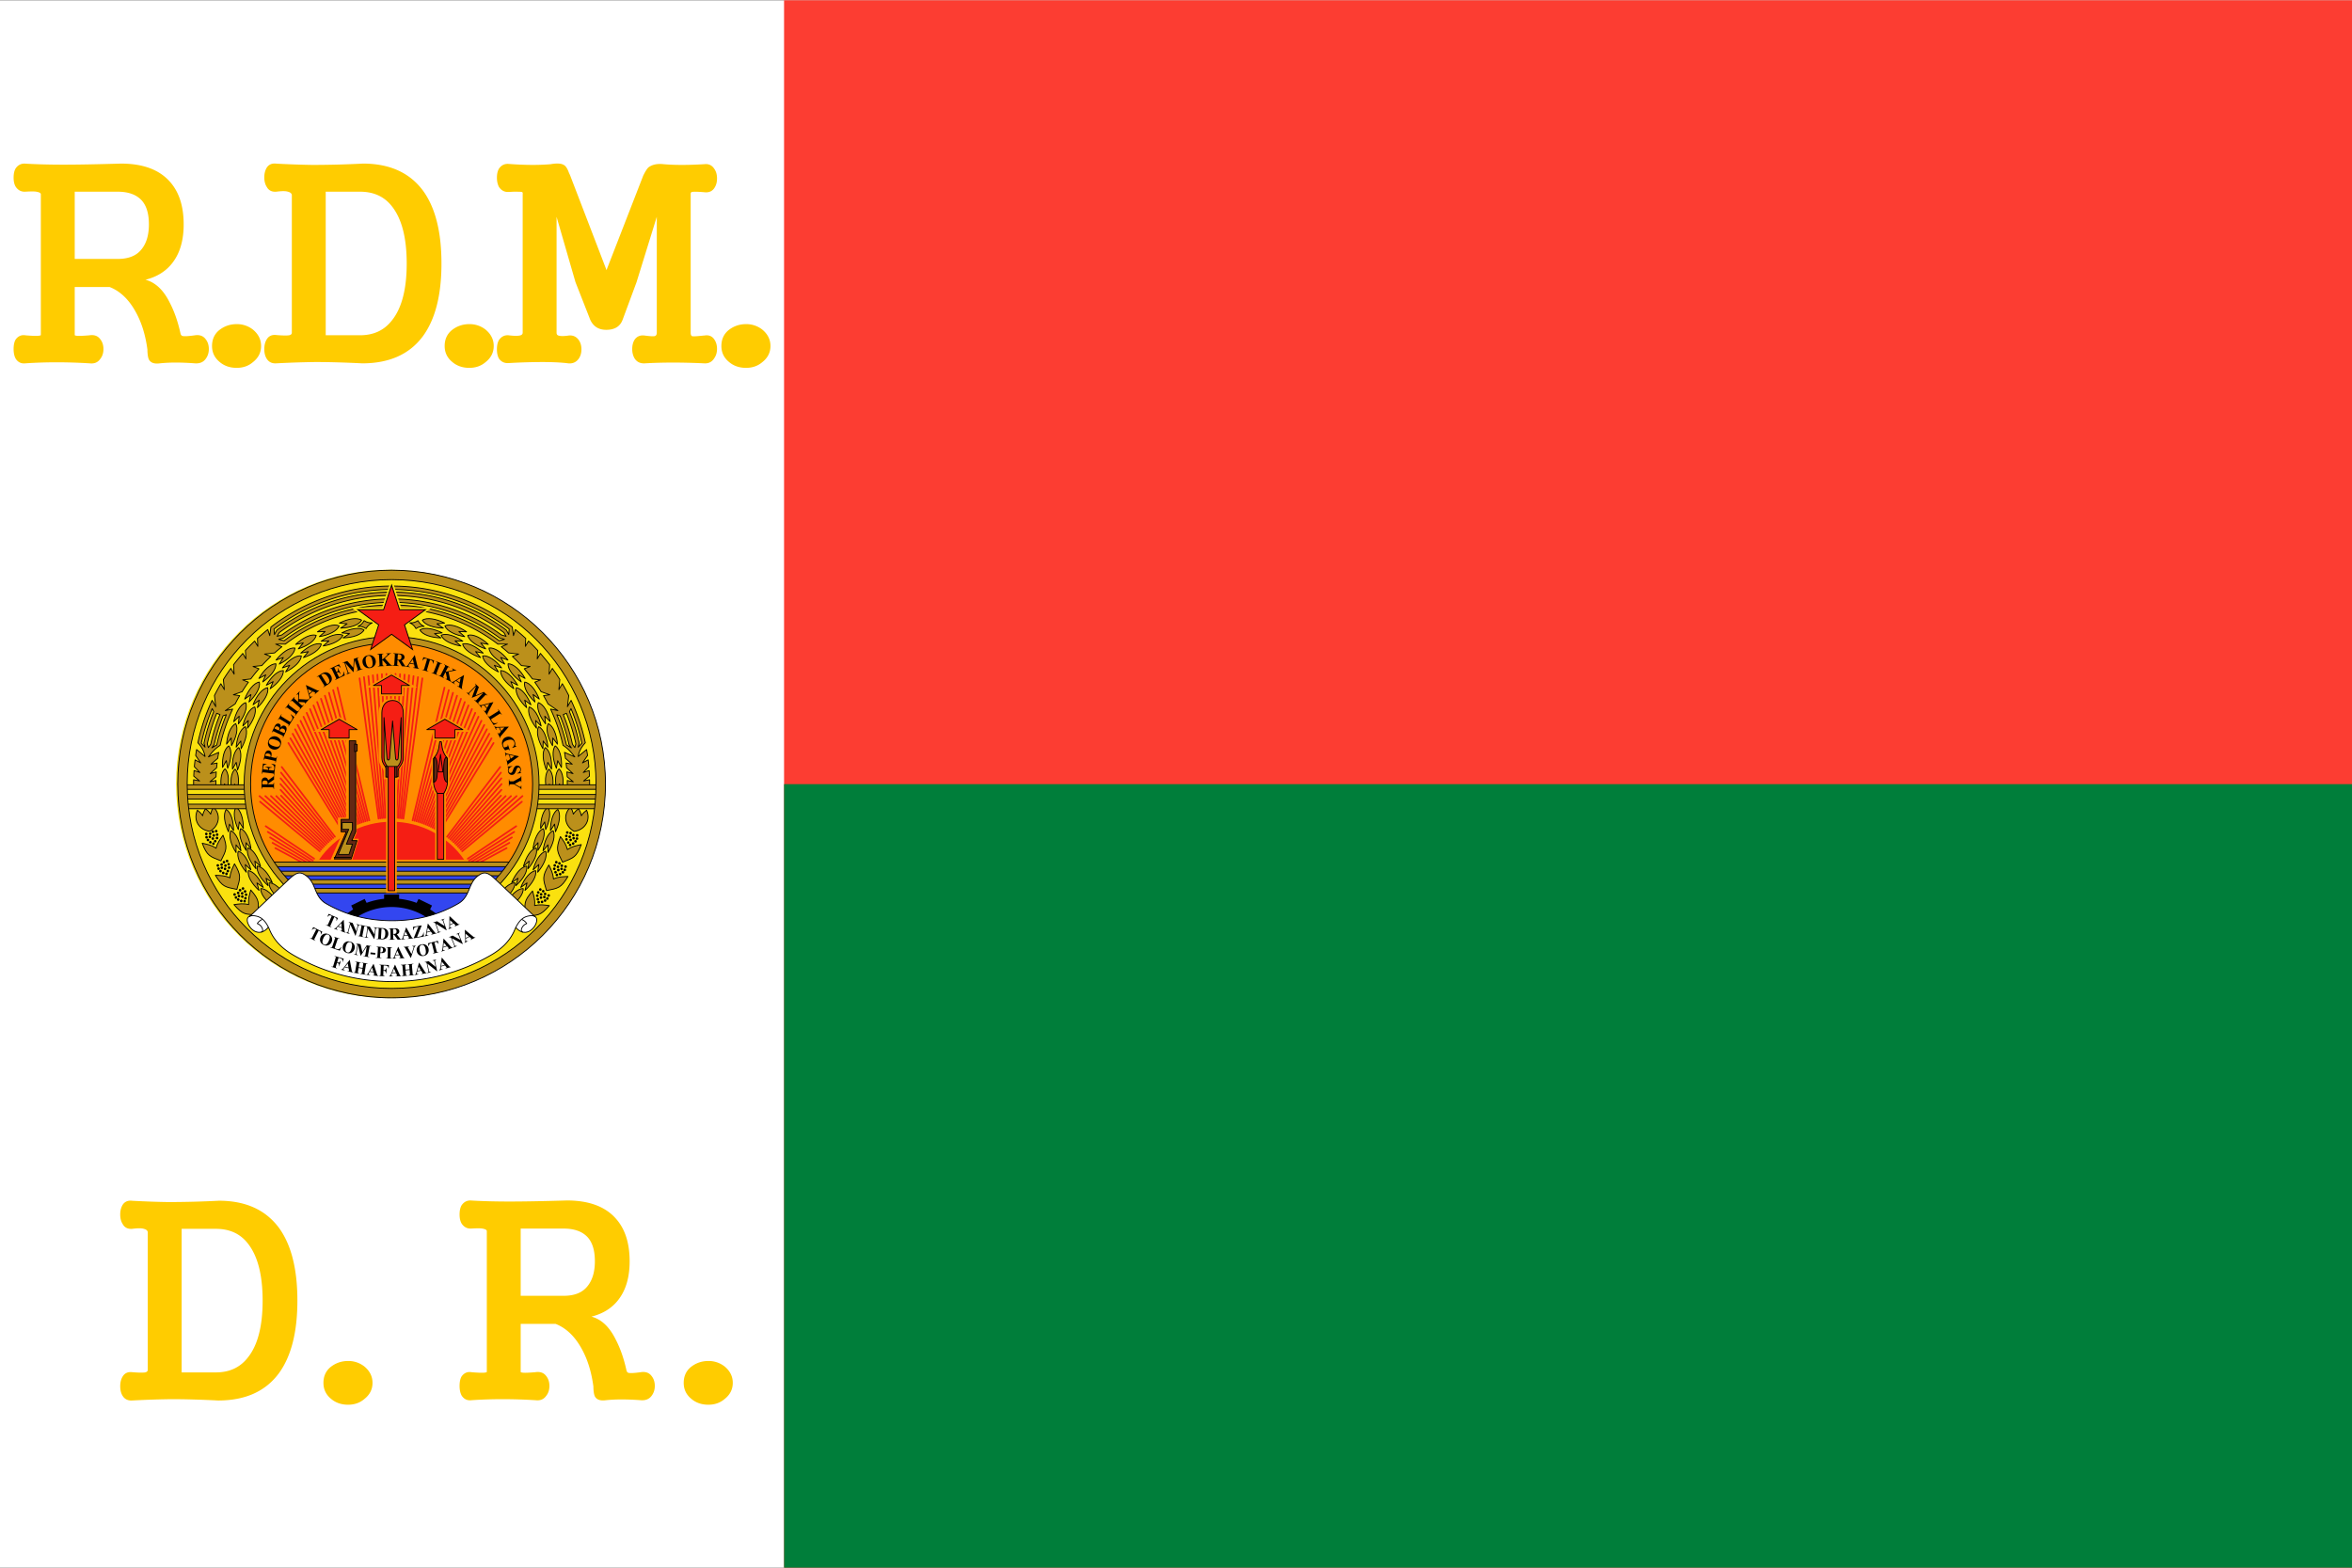 <svg xmlns="http://www.w3.org/2000/svg" width="900" height="600"><rect width="100%" height="100%" fill="#333333" stroke="none"/><path style="fill:#fff" d="M0 384h324v216H0z" transform="matrix(2.778 0 0 2.778 0 -1066.667)"/><path style="fill:#fc3d32" d="M108 384h216v216H108z" transform="matrix(2.778 0 0 2.778 0 -1066.667)"/><path style="fill:#007e3a" d="M108 492h216v108H108z" transform="matrix(2.778 0 0 2.778 0 -1066.667)"/><path transform="matrix(.389 0 0 .388 -537.539 252.615)" d="M1975.874 122.206c0 116.702-94.197 211.308-210.394 211.308s-210.394-94.606-210.394-211.308c0-116.703 94.197-211.31 210.394-211.31s210.394 94.607 210.394 211.31z" style="fill:#fae10f;fill-opacity:1;stroke:none"/><path style="fill:#bb901b;fill-opacity:1;stroke:#000;stroke-width:1;stroke-linecap:butt;stroke-linejoin:round;stroke-miterlimit:4;stroke-opacity:1;stroke-dasharray:none" d="M-1640.936 797.12c-5.386 12.268 2.649 23.23 14.519 24.682 10.461-5.793 13.804-18.967 4.215-28.324-1.506 2.736-2.583 4.764-3.252 8.274-1.89-2.966-3.433-4.255-6.115-6.454-1.664 3.044-2.612 4.817-3.252 8.275-1.936-3.004-3.694-4.48-6.115-6.454z" transform="matrix(-.328 0 0 .328 -313.764 48.625)"/><path d="M-1428.542 997.997c15.996 0 17.578-2.749 27-13-9.422-10.25-11.004-13-27-13 3.443 5.066 5.488 8.927 11.25 13-5.762 4.073-7.807 7.935-11.25 13z" style="fill:#bb901b;fill-opacity:1;stroke:#000;stroke-width:1px;stroke-linecap:butt;stroke-linejoin:round;stroke-opacity:1" transform="scale(-.328 .328) rotate(49 -1099.136 1891.55)"/><path style="fill:#000;fill-opacity:1;fill-rule:evenodd;stroke:none" d="M-1428.81 980.978a1.5 1.5 0 1 0 1.648-2.508 1.5 1.5 0 0 0-1.647 2.508zM-1436.656 978.977a1.5 1.5 0 1 0 1.646-2.508 1.5 1.5 0 0 0-1.646 2.508zM-1432.478 979.388a1.5 1.5 0 1 0 1.646-2.508 1.5 1.5 0 0 0-1.646 2.508zM-1433.022 983.383a1.5 1.5 0 1 0 1.647-2.507 1.5 1.5 0 0 0-1.647 2.507zM-1436.427 986.574a1.5 1.5 0 1 0 1.646-2.507 1.5 1.5 0 0 0-1.646 2.507zM-1429.997 985.762a1.5 1.5 0 1 0 1.647-2.508 1.5 1.5 0 0 0-1.647 2.508zM-1427.042 989.999a1.5 1.5 0 1 0 1.647-2.508 1.5 1.5 0 0 0-1.647 2.508zM-1426.154 984.245a1.5 1.5 0 1 0 1.646-2.508 1.5 1.5 0 0 0-1.646 2.508zM-1433.073 988.278a1.5 1.5 0 1 0 1.647-2.508 1.5 1.5 0 0 0-1.647 2.508zM-1437.772 990.93a1.5 1.5 0 1 0 1.647-2.508 1.5 1.5 0 0 0-1.647 2.508zM-1434.058 992.054a1.5 1.5 0 1 0 1.647-2.508 1.5 1.5 0 0 0-1.647 2.508zM-1430.523 991.647a1.5 1.5 0 1 0 1.647-2.508 1.5 1.5 0 0 0-1.647 2.508zM-1424.202 987.254a1.5 1.5 0 1 0 1.647-2.508 1.5 1.5 0 0 0-1.647 2.508zM-1437.372 982.828a1.5 1.5 0 1 0 1.646-2.508 1.5 1.5 0 0 0-1.646 2.508z" transform="scale(-.328 .328) rotate(49 -1099.136 1891.55)"/><path style="fill:#bb901b;fill-opacity:1;stroke:#000;stroke-width:1px;stroke-linecap:butt;stroke-linejoin:round;stroke-opacity:1" d="M-1428.542 997.997c15.996 0 17.578-2.749 27-13-9.422-10.25-11.004-13-27-13 3.443 5.066 5.488 8.927 11.25 13-5.762 4.073-7.807 7.935-11.25 13z" transform="scale(-.328 .328) rotate(59 -1067.431 1687.258)"/><path d="M-1428.81 980.978a1.5 1.5 0 1 0 1.648-2.508 1.5 1.5 0 0 0-1.647 2.508zM-1436.656 978.977a1.5 1.5 0 1 0 1.646-2.508 1.5 1.5 0 0 0-1.646 2.508zM-1432.478 979.388a1.5 1.5 0 1 0 1.646-2.508 1.5 1.5 0 0 0-1.646 2.508zM-1433.022 983.383a1.5 1.5 0 1 0 1.647-2.507 1.5 1.5 0 0 0-1.647 2.507zM-1436.427 986.574a1.5 1.5 0 1 0 1.646-2.507 1.5 1.5 0 0 0-1.646 2.507zM-1429.997 985.762a1.5 1.5 0 1 0 1.647-2.508 1.5 1.5 0 0 0-1.647 2.508zM-1427.042 989.999a1.5 1.5 0 1 0 1.647-2.508 1.5 1.5 0 0 0-1.647 2.508zM-1426.154 984.245a1.5 1.5 0 1 0 1.646-2.508 1.5 1.5 0 0 0-1.646 2.508zM-1433.073 988.278a1.5 1.5 0 1 0 1.647-2.508 1.5 1.5 0 0 0-1.647 2.508zM-1437.772 990.93a1.5 1.5 0 1 0 1.647-2.508 1.5 1.5 0 0 0-1.647 2.508zM-1434.058 992.054a1.5 1.5 0 1 0 1.647-2.508 1.5 1.5 0 0 0-1.647 2.508zM-1430.523 991.647a1.5 1.5 0 1 0 1.647-2.508 1.5 1.5 0 0 0-1.647 2.508zM-1424.202 987.254a1.5 1.5 0 1 0 1.647-2.508 1.5 1.5 0 0 0-1.647 2.508zM-1437.372 982.828a1.5 1.5 0 1 0 1.646-2.508 1.5 1.5 0 0 0-1.646 2.508z" style="fill:#000;fill-opacity:1;fill-rule:evenodd;stroke:none" transform="scale(-.328 .328) rotate(59 -1067.431 1687.258)"/><path d="M-1428.542 997.997c15.996 0 17.578-2.749 27-13-9.422-10.25-11.004-13-27-13 3.443 5.066 5.488 8.927 11.25 13-5.762 4.073-7.807 7.935-11.25 13z" style="fill:#bb901b;fill-opacity:1;stroke:#000;stroke-width:1px;stroke-linecap:butt;stroke-linejoin:round;stroke-opacity:1" transform="scale(-.328 .328) rotate(69 -1044.222 1537.678)"/><path style="fill:#000;fill-opacity:1;fill-rule:evenodd;stroke:none" d="M-1428.81 980.978a1.5 1.5 0 1 0 1.648-2.508 1.5 1.5 0 0 0-1.647 2.508zM-1436.656 978.977a1.5 1.5 0 1 0 1.646-2.508 1.5 1.5 0 0 0-1.646 2.508zM-1432.478 979.388a1.5 1.5 0 1 0 1.646-2.508 1.5 1.5 0 0 0-1.646 2.508zM-1433.022 983.383a1.5 1.5 0 1 0 1.647-2.507 1.5 1.5 0 0 0-1.647 2.507zM-1436.427 986.574a1.5 1.5 0 1 0 1.646-2.507 1.5 1.5 0 0 0-1.646 2.507zM-1429.997 985.762a1.5 1.5 0 1 0 1.647-2.508 1.5 1.5 0 0 0-1.647 2.508zM-1427.042 989.999a1.5 1.5 0 1 0 1.647-2.508 1.5 1.5 0 0 0-1.647 2.508zM-1426.154 984.245a1.5 1.5 0 1 0 1.646-2.508 1.5 1.5 0 0 0-1.646 2.508zM-1433.073 988.278a1.5 1.5 0 1 0 1.647-2.508 1.5 1.5 0 0 0-1.647 2.508zM-1437.772 990.93a1.5 1.5 0 1 0 1.647-2.508 1.5 1.5 0 0 0-1.647 2.508zM-1434.058 992.054a1.5 1.5 0 1 0 1.647-2.508 1.5 1.5 0 0 0-1.647 2.508zM-1430.523 991.647a1.5 1.5 0 1 0 1.647-2.508 1.5 1.5 0 0 0-1.647 2.508zM-1424.202 987.254a1.5 1.5 0 1 0 1.647-2.508 1.5 1.5 0 0 0-1.647 2.508zM-1437.372 982.828a1.5 1.5 0 1 0 1.646-2.508 1.5 1.5 0 0 0-1.646 2.508z" transform="scale(-.328 .328) rotate(69 -1044.222 1537.678)"/><path style="fill:#bb901b;fill-opacity:1;stroke:#000;stroke-width:1px;stroke-linecap:butt;stroke-linejoin:round;stroke-opacity:1" d="M-1446.505 586.852c-5.37-3.553-16.122-1.639-25.957 3.366l8.976.867-7.518 4.98c11.033-.198 21.425-3.556 24.499-9.213z" transform="matrix(-.328 0 0 .328 -313.764 48.625)"/><path style="fill:#bb901b;fill-opacity:1;stroke:#000;stroke-width:1px;stroke-linecap:butt;stroke-linejoin:round;stroke-opacity:1" d="M-1471.259 592.984c-5.812-2.77-16.193.621-25.235 6.946l9.01-.39-6.753 5.977c10.899-1.732 20.722-6.503 22.978-12.533zM-1496.374 603.23c-6.157-1.88-15.923 3.009-23.931 10.6l8.853-1.717-5.795 6.91c10.523-3.324 19.533-9.495 20.873-15.792zM-1519.705 617.078c-6.368-.95-15.303 5.328-22.102 14.02l8.502-3.007-4.71 7.69c9.916-4.842 17.915-12.277 18.31-18.703zM-1540.719 634.2c-6.438.003-14.348 7.533-19.787 17.134l7.964-4.23-3.52 8.302c9.09-6.256 15.903-14.791 15.343-21.205zM-1558.95 654.218c-6.367.954-13.076 9.57-17.036 19.87l7.25-5.361-2.255 8.731c8.067-7.53 13.543-16.979 12.042-23.24zM-1574.012 676.707c-6.156 1.884-11.518 11.397-13.912 22.17l6.378-6.375-.94 8.97c6.866-8.64 10.885-18.795 8.474-24.765z" transform="matrix(-.328 0 0 .328 -313.764 48.625)"/><path style="fill:#bb901b;fill-opacity:1;stroke:#000;stroke-width:1px;stroke-linecap:butt;stroke-linejoin:round;stroke-opacity:1" d="M-1585.018 699.709c-5.834 2.722-9.82 12.89-10.692 23.89l5.43-7.2.317 9.013c5.596-9.512 8.163-20.126 4.945-25.703z" transform="matrix(-.328 0 0 .328 -313.764 48.625)"/><path style="fill:#bb901b;fill-opacity:1;stroke:#000;stroke-width:1px;stroke-linecap:butt;stroke-linejoin:round;stroke-opacity:1" d="M-1592.74 724.046c-5.4 3.508-7.932 14.131-7.264 25.146l4.375-7.886 1.569 8.881c4.217-10.197 5.282-21.066 1.32-26.14z" transform="matrix(-.328 0 0 .328 -313.764 48.625)"/><path style="fill:#bb901b;fill-opacity:1;stroke:#000;stroke-width:1px;stroke-linecap:butt;stroke-linejoin:round;stroke-opacity:1" d="M-1597.013 749.226c-4.858 4.226-5.887 15.098-3.692 25.913l3.234-8.419 2.79 8.576c2.757-10.685 2.299-21.596-2.332-26.07zM-1595.868 793.74c-3.691 5.275-2.06 16.073 2.686 26.035l1.102-8.95 4.781 7.646c.091-11.035-2.994-21.51-8.569-24.731z" transform="matrix(-.328 0 0 .328 -313.764 48.625)"/><path style="fill:#bb901b;fill-opacity:1;stroke:#000;stroke-width:1px;stroke-linecap:butt;stroke-linejoin:round;stroke-opacity:1" d="M-1590.37 818.64c-2.922 5.738.197 16.203 6.283 25.409l-.155-9.017 5.8 6.906c-1.447-10.94-5.96-20.884-11.929-23.298z" transform="matrix(-.328 0 0 .328 -313.764 48.625)"/><path style="fill:#bb901b;fill-opacity:1;stroke:#000;stroke-width:1px;stroke-linecap:butt;stroke-linejoin:round;stroke-opacity:1" d="M-1582.136 841.103c-2.148 6.07 2.31 16.038 9.546 24.37l-1.33-8.919 6.65 6.09c-2.861-10.657-8.633-19.928-14.866-21.541z" transform="matrix(-.328 0 0 .328 -313.764 48.625)"/><path style="fill:#bb901b;fill-opacity:1;stroke:#000;stroke-width:1px;stroke-linecap:butt;stroke-linejoin:round;stroke-opacity:1" d="M-1571.05 862.305c-1.338 6.298 4.383 15.6 12.644 22.917l-2.483-8.67 7.39 5.17c-4.229-10.193-11.162-18.63-17.552-19.417z" transform="matrix(-.328 0 0 .328 -313.764 48.625)"/><path style="fill:#bb901b;fill-opacity:1;stroke:#000;stroke-width:1px;stroke-linecap:butt;stroke-linejoin:round;stroke-opacity:1" d="M-1557.288 881.868c-.503 6.419 6.383 14.895 15.529 21.07l-3.594-8.271 8 4.162c-5.522-9.554-13.496-17.015-19.935-16.96zM-1449.347 575.438c-5.37-3.552-16.122-1.638-25.957 3.366l8.976.868-7.518 4.98c11.033-.199 21.425-3.557 24.499-9.214zM-1475.661 582.077c-5.812-2.77-16.193.621-25.235 6.946l9.01-.39-6.753 5.977c10.898-1.732 20.722-6.503 22.978-12.533zM-1502.34 593.096c-6.158-1.88-15.923 3.008-23.932 10.6l8.853-1.718-5.795 6.91c10.523-3.324 19.533-9.495 20.874-15.792zM-1527.105 607.938c-6.368-.95-15.304 5.329-22.102 14.021l8.502-3.007-4.71 7.69c9.916-4.842 17.915-12.277 18.31-18.704zM-1568.698 647.641c-6.367.954-13.076 9.57-17.036 19.87l7.25-5.362-2.255 8.732c8.067-7.53 13.543-16.979 12.041-23.24zM-1549.39 626.256c-6.437.002-14.347 7.532-19.786 17.133l7.964-4.23-3.521 8.302c9.091-6.256 15.903-14.791 15.344-21.205zM-1584.623 671.641c-6.157 1.884-11.519 11.398-13.913 22.17l6.38-6.375-.94 8.97c6.864-8.64 10.883-18.795 8.473-24.765zM-1596.23 696.17c-5.835 2.722-9.82 12.889-10.692 23.89l5.43-7.2.317 9.012c5.596-9.511 8.163-20.126 4.945-25.703zM-1604.338 722.103c-5.399 3.509-7.93 14.132-7.263 25.147l4.375-7.887 1.569 8.881c4.217-10.197 5.282-21.066 1.32-26.14zM-1608.768 748.918c-4.858 4.226-5.887 15.098-3.693 25.913l3.234-8.419 2.79 8.576c2.757-10.685 2.299-21.596-2.331-26.07zM-1607.347 796.282c-3.691 5.275-2.06 16.073 2.686 26.036l1.102-8.95 4.781 7.646c.091-11.035-2.994-21.511-8.569-24.732z" transform="matrix(-.328 0 0 .328 -313.764 48.625)"/><path style="fill:#bb901b;fill-opacity:1;stroke:#000;stroke-width:1px;stroke-linecap:butt;stroke-linejoin:round;stroke-opacity:1" d="M-1601.862 821.126c-2.971 5.712.056 16.205 6.061 25.463l-.076-9.018 5.739 6.957c-1.351-10.953-5.777-20.936-11.724-23.402z" transform="matrix(-.328 0 0 .328 -313.764 48.625)"/><path style="fill:#bb901b;fill-opacity:1;stroke:#000;stroke-width:1px;stroke-linecap:butt;stroke-linejoin:round;stroke-opacity:1" d="M-1593.204 845.067c-2.2 6.051 2.17 16.059 9.333 24.454l-1.252-8.93 6.597 6.148c-2.769-10.683-8.46-20.003-14.678-21.672z" transform="matrix(-.328 0 0 .328 -313.764 48.625)"/><path style="fill:#bb901b;fill-opacity:1;stroke:#000;stroke-width:1px;stroke-linecap:butt;stroke-linejoin:round;stroke-opacity:1" d="M-1581.507 867.683c-1.392 6.286 4.248 15.637 12.445 23.026l-2.408-8.691 7.344 5.234c-4.14-10.23-10.998-18.727-17.381-19.57z" transform="matrix(-.328 0 0 .328 -313.764 48.625)"/><path style="fill:#bb901b;fill-opacity:1;stroke:#000;stroke-width:1px;stroke-linecap:butt;stroke-linejoin:round;stroke-opacity:1" d="M-1566.954 888.567c-.56 6.414 6.252 14.95 15.343 21.205l-3.52-8.303 7.963 4.232c-5.439-9.602-13.348-17.132-19.786-17.134z" transform="matrix(-.328 0 0 .328 -313.764 48.625)"/><path d="M-1165.049 54.997c105.965 0 203.618 35.694 281.563 95.688l2.75 20 4.625-14.188c8.836 7.08 16.376 13.693 24 20.625l-.813 18.625 7.375-12.375c7.536 7.127 14.67 14.522 21.625 22.063l-1.312 19.562 7.437-12.812c7.315 8.708 14.748 17.408 21.5 26.437l-1.312 22 7.625-13.5c6.08 8.617 12.092 17.264 17.437 26.125l-2.25 23.438 8.125-13.75c4.757 7.92 10.966 19.41 15 27.5l-3.125 26.125 8.563-14.813a493.077 493.077 0 0 1 4.437 9.75c12.498 28.362 22.179 58.232 28.75 89.25-9.141 9.613-15.017 20.917-16.687 32l19.687-16.187c.818 4.806 1.55 8.954 2.188 13.812l-11.813 17.313 13.188-7.063c.615 5.276 1.241 10.56 1.687 15.938l-13 13.562 13.688-4.625c.255 4.367.551 8.759.687 13.125l-13.687 11.313 14-2.938c.07 6 .112 12 0 18h-52c.15-5.475.028-10.856-.062-16.25l14 3-14.188-11.625-.625-11.375 14.188 4-15-13.75-1.125-11 14.312 2.75-15.812-13.75c-.693-4.854-1.369-8.795-2.188-13.812l23.938 10.5c-9.415-12.416-16.082-19.637-27.438-27.063-6.07-26.97-14.77-52.952-25.875-77.625l-3.125-6.937 16.938 3.625-22.875-15.625c-3.29-6.488-6.92-13.06-10.563-19.313l14.688-2.062-20.25-7.125c-4.411-7.234-9.501-14.83-14.75-22.25l13.375-5.375-18.875-2.125c-6-8.083-12.36-15.915-19.125-23.75l13.75-5.313-20.375-2.125c-7.075-7.792-13.02-13.674-21-21.25l14.5-5.625-23.375-2.687c-5.495-4.934-11.235-9.691-17.063-14.375l14.375-6.188c-7.798.043-15.625-.13-22.324.048-68.866-52.393-154.78-83.548-247.988-83.548v-8c94.129 0 180.94 31.122 250.812 83.625 4.17-1.055 8.336-2.161 12.5-3.25-5.853-1.79-6.535-2.057-11.125-3.187-70.486-52.262-157.698-83.188-252.187-83.188v-8c95.848 0 184.407 31.247 256.062 84.063 3.655 1.047 7.34 2.162 11 3.25a251.49 251.49 0 0 0-5.062-8.813c-73.194-54.336-163.839-86.5-262-86.5v-8c100.193 0 192.691 32.927 267.312 88.5 2.105 3.089 4.37 7.551 6.063 10.625.35-4.21.547-8.614 1.062-12.687-76.24-57.969-171.272-92.438-274.437-92.438zm418.563 286c-1.123 2.26-2.557 5.137-3.5 7.125 9.618 23.612 17.246 48.208 22.75 73.625-.928 2.946-1.735 6.19-2.563 9.25l8.75-9.187c-5.976-27.994-14.557-54.988-25.437-80.813zm-10.625 10.875-7.375 3.063a428.943 428.943 0 0 1 21.437 69.125c2.758 4.301 3.654 5.282 5.563 7.875.81-2.836 1.813-6.279 2.375-8.875a436.036 436.036 0 0 0-22-71.188zm-22.375 3.438a414.303 414.303 0 0 1 22.437 70.5l11.5 6.812c-1.93-2.683-3.91-5.363-5.562-7.687a420.076 420.076 0 0 0-20.938-67.313z" style="fill:#bb901b;fill-opacity:1;stroke:#000;stroke-width:2px;stroke-linecap:butt;stroke-linejoin:round;stroke-opacity:1" transform="matrix(.164 0 0 .164 340.915 215.28)"/><path style="fill:#bb901b;fill-opacity:1;stroke:#000;stroke-width:1;stroke-linecap:butt;stroke-linejoin:round;stroke-miterlimit:4;stroke-opacity:1;stroke-dasharray:none" d="M-1640.936 797.12c-5.386 12.268 2.649 23.23 14.519 24.682 10.461-5.793 13.804-18.967 4.215-28.324-1.506 2.736-2.583 4.764-3.252 8.274-1.89-2.966-3.433-4.255-6.115-6.454-1.664 3.044-2.612 4.817-3.252 8.275-1.936-3.004-3.694-4.48-6.115-6.454z" transform="matrix(.328 0 0 .328 613.764 48.625)"/><path d="M-1428.542 997.997c15.996 0 17.578-2.749 27-13-9.422-10.25-11.004-13-27-13 3.443 5.066 5.488 8.927 11.25 13-5.762 4.073-7.807 7.935-11.25 13z" style="fill:#bb901b;fill-opacity:1;stroke:#000;stroke-width:1px;stroke-linecap:butt;stroke-linejoin:round;stroke-opacity:1" transform="rotate(49 -210.226 949.082) scale(.328)"/><path style="fill:#000;fill-opacity:1;fill-rule:evenodd;stroke:none" d="M-1428.81 980.978a1.5 1.5 0 1 0 1.648-2.508 1.5 1.5 0 0 0-1.647 2.508zM-1436.656 978.977a1.5 1.5 0 1 0 1.646-2.508 1.5 1.5 0 0 0-1.646 2.508zM-1432.478 979.388a1.5 1.5 0 1 0 1.646-2.508 1.5 1.5 0 0 0-1.646 2.508zM-1433.022 983.383a1.5 1.5 0 1 0 1.647-2.507 1.5 1.5 0 0 0-1.647 2.507zM-1436.427 986.574a1.5 1.5 0 1 0 1.646-2.507 1.5 1.5 0 0 0-1.646 2.507zM-1429.997 985.762a1.5 1.5 0 1 0 1.647-2.508 1.5 1.5 0 0 0-1.647 2.508zM-1427.042 989.999a1.5 1.5 0 1 0 1.647-2.508 1.5 1.5 0 0 0-1.647 2.508zM-1426.154 984.245a1.5 1.5 0 1 0 1.646-2.508 1.5 1.5 0 0 0-1.646 2.508zM-1433.073 988.278a1.5 1.5 0 1 0 1.647-2.508 1.5 1.5 0 0 0-1.647 2.508zM-1437.772 990.93a1.5 1.5 0 1 0 1.647-2.508 1.5 1.5 0 0 0-1.647 2.508zM-1434.058 992.054a1.5 1.5 0 1 0 1.647-2.508 1.5 1.5 0 0 0-1.647 2.508zM-1430.523 991.647a1.5 1.5 0 1 0 1.647-2.508 1.5 1.5 0 0 0-1.647 2.508zM-1424.202 987.254a1.5 1.5 0 1 0 1.647-2.508 1.5 1.5 0 0 0-1.647 2.508zM-1437.372 982.828a1.5 1.5 0 1 0 1.646-2.508 1.5 1.5 0 0 0-1.646 2.508z" transform="rotate(49 -210.226 949.082) scale(.328)"/><path style="fill:#bb901b;fill-opacity:1;stroke:#000;stroke-width:1px;stroke-linecap:butt;stroke-linejoin:round;stroke-opacity:1" d="M-1428.542 997.997c15.996 0 17.578-2.749 27-13-9.422-10.25-11.004-13-27-13 3.443 5.066 5.488 8.927 11.25 13-5.762 4.073-7.807 7.935-11.25 13z" transform="rotate(59 -199.836 818.106) scale(.328)"/><path d="M-1428.81 980.978a1.5 1.5 0 1 0 1.648-2.508 1.5 1.5 0 0 0-1.647 2.508zM-1436.656 978.977a1.5 1.5 0 1 0 1.646-2.508 1.5 1.5 0 0 0-1.646 2.508zM-1432.478 979.388a1.5 1.5 0 1 0 1.646-2.508 1.5 1.5 0 0 0-1.646 2.508zM-1433.022 983.383a1.5 1.5 0 1 0 1.647-2.507 1.5 1.5 0 0 0-1.647 2.507zM-1436.427 986.574a1.5 1.5 0 1 0 1.646-2.507 1.5 1.5 0 0 0-1.646 2.507zM-1429.997 985.762a1.5 1.5 0 1 0 1.647-2.508 1.5 1.5 0 0 0-1.647 2.508zM-1427.042 989.999a1.5 1.5 0 1 0 1.647-2.508 1.5 1.5 0 0 0-1.647 2.508zM-1426.154 984.245a1.5 1.5 0 1 0 1.646-2.508 1.5 1.5 0 0 0-1.646 2.508zM-1433.073 988.278a1.5 1.5 0 1 0 1.647-2.508 1.5 1.5 0 0 0-1.647 2.508zM-1437.772 990.93a1.5 1.5 0 1 0 1.647-2.508 1.5 1.5 0 0 0-1.647 2.508zM-1434.058 992.054a1.5 1.5 0 1 0 1.647-2.508 1.5 1.5 0 0 0-1.647 2.508zM-1430.523 991.647a1.5 1.5 0 1 0 1.647-2.508 1.5 1.5 0 0 0-1.647 2.508zM-1424.202 987.254a1.5 1.5 0 1 0 1.647-2.508 1.5 1.5 0 0 0-1.647 2.508zM-1437.372 982.828a1.5 1.5 0 1 0 1.646-2.508 1.5 1.5 0 0 0-1.646 2.508z" style="fill:#000;fill-opacity:1;fill-rule:evenodd;stroke:none" transform="rotate(59 -199.836 818.106) scale(.328)"/><path d="M-1428.542 997.997c15.996 0 17.578-2.749 27-13-9.422-10.25-11.004-13-27-13 3.443 5.066 5.488 8.927 11.25 13-5.762 4.073-7.807 7.935-11.25 13z" style="fill:#bb901b;fill-opacity:1;stroke:#000;stroke-width:1px;stroke-linecap:butt;stroke-linejoin:round;stroke-opacity:1" transform="rotate(69 -192.23 722.21) scale(.328)"/><path style="fill:#000;fill-opacity:1;fill-rule:evenodd;stroke:none" d="M-1428.81 980.978a1.5 1.5 0 1 0 1.648-2.508 1.5 1.5 0 0 0-1.647 2.508zM-1436.656 978.977a1.5 1.5 0 1 0 1.646-2.508 1.5 1.5 0 0 0-1.646 2.508zM-1432.478 979.388a1.5 1.5 0 1 0 1.646-2.508 1.5 1.5 0 0 0-1.646 2.508zM-1433.022 983.383a1.5 1.5 0 1 0 1.647-2.507 1.5 1.5 0 0 0-1.647 2.507zM-1436.427 986.574a1.5 1.5 0 1 0 1.646-2.507 1.5 1.5 0 0 0-1.646 2.507zM-1429.997 985.762a1.5 1.5 0 1 0 1.647-2.508 1.5 1.5 0 0 0-1.647 2.508zM-1427.042 989.999a1.5 1.5 0 1 0 1.647-2.508 1.5 1.5 0 0 0-1.647 2.508zM-1426.154 984.245a1.5 1.5 0 1 0 1.646-2.508 1.5 1.5 0 0 0-1.646 2.508zM-1433.073 988.278a1.5 1.5 0 1 0 1.647-2.508 1.5 1.5 0 0 0-1.647 2.508zM-1437.772 990.93a1.5 1.5 0 1 0 1.647-2.508 1.5 1.5 0 0 0-1.647 2.508zM-1434.058 992.054a1.5 1.5 0 1 0 1.647-2.508 1.5 1.5 0 0 0-1.647 2.508zM-1430.523 991.647a1.5 1.5 0 1 0 1.647-2.508 1.5 1.5 0 0 0-1.647 2.508zM-1424.202 987.254a1.5 1.5 0 1 0 1.647-2.508 1.5 1.5 0 0 0-1.647 2.508zM-1437.372 982.828a1.5 1.5 0 1 0 1.646-2.508 1.5 1.5 0 0 0-1.646 2.508z" transform="rotate(69 -192.23 722.21) scale(.328)"/><path style="fill:#bb901b;fill-opacity:1;stroke:#000;stroke-width:1px;stroke-linecap:butt;stroke-linejoin:round;stroke-opacity:1" d="M-1446.505 586.852c-5.37-3.553-16.122-1.639-25.957 3.366l8.976.867-7.518 4.98c11.033-.198 21.425-3.556 24.499-9.213z" transform="matrix(.328 0 0 .328 613.764 48.625)"/><path style="fill:#bb901b;fill-opacity:1;stroke:#000;stroke-width:1px;stroke-linecap:butt;stroke-linejoin:round;stroke-opacity:1" d="M-1471.259 592.984c-5.812-2.77-16.193.621-25.235 6.946l9.01-.39-6.753 5.977c10.899-1.732 20.722-6.503 22.978-12.533zM-1496.374 603.23c-6.157-1.88-15.923 3.009-23.931 10.6l8.853-1.717-5.795 6.91c10.523-3.324 19.533-9.495 20.873-15.792zM-1519.705 617.078c-6.368-.95-15.303 5.328-22.102 14.02l8.502-3.007-4.71 7.69c9.916-4.842 17.915-12.277 18.31-18.703zM-1540.719 634.2c-6.438.003-14.348 7.533-19.787 17.134l7.964-4.23-3.52 8.302c9.09-6.256 15.903-14.791 15.343-21.205zM-1558.95 654.218c-6.367.954-13.076 9.57-17.036 19.87l7.25-5.361-2.255 8.731c8.067-7.53 13.543-16.979 12.042-23.24zM-1574.012 676.707c-6.156 1.884-11.518 11.397-13.912 22.17l6.378-6.375-.94 8.97c6.866-8.64 10.885-18.795 8.474-24.765z" transform="matrix(.328 0 0 .328 613.764 48.625)"/><path style="fill:#bb901b;fill-opacity:1;stroke:#000;stroke-width:1px;stroke-linecap:butt;stroke-linejoin:round;stroke-opacity:1" d="M-1585.018 699.709c-5.834 2.722-9.82 12.89-10.692 23.89l5.43-7.2.317 9.013c5.596-9.512 8.163-20.126 4.945-25.703z" transform="matrix(.328 0 0 .328 613.764 48.625)"/><path style="fill:#bb901b;fill-opacity:1;stroke:#000;stroke-width:1px;stroke-linecap:butt;stroke-linejoin:round;stroke-opacity:1" d="M-1592.74 724.046c-5.4 3.508-7.932 14.131-7.264 25.146l4.375-7.886 1.569 8.881c4.217-10.197 5.282-21.066 1.32-26.14z" transform="matrix(.328 0 0 .328 613.764 48.625)"/><path style="fill:#bb901b;fill-opacity:1;stroke:#000;stroke-width:1px;stroke-linecap:butt;stroke-linejoin:round;stroke-opacity:1" d="M-1597.013 749.226c-4.858 4.226-5.887 15.098-3.692 25.913l3.234-8.419 2.79 8.576c2.757-10.685 2.299-21.596-2.332-26.07zM-1595.868 793.74c-3.691 5.275-2.06 16.073 2.686 26.035l1.102-8.95 4.781 7.646c.091-11.035-2.994-21.51-8.569-24.731z" transform="matrix(.328 0 0 .328 613.764 48.625)"/><path style="fill:#bb901b;fill-opacity:1;stroke:#000;stroke-width:1px;stroke-linecap:butt;stroke-linejoin:round;stroke-opacity:1" d="M-1590.37 818.64c-2.922 5.738.197 16.203 6.283 25.409l-.155-9.017 5.8 6.906c-1.447-10.94-5.96-20.884-11.929-23.298z" transform="matrix(.328 0 0 .328 613.764 48.625)"/><path style="fill:#bb901b;fill-opacity:1;stroke:#000;stroke-width:1px;stroke-linecap:butt;stroke-linejoin:round;stroke-opacity:1" d="M-1582.136 841.103c-2.148 6.07 2.31 16.038 9.546 24.37l-1.33-8.919 6.65 6.09c-2.861-10.657-8.633-19.928-14.866-21.541z" transform="matrix(.328 0 0 .328 613.764 48.625)"/><path style="fill:#bb901b;fill-opacity:1;stroke:#000;stroke-width:1px;stroke-linecap:butt;stroke-linejoin:round;stroke-opacity:1" d="M-1571.05 862.305c-1.338 6.298 4.383 15.6 12.644 22.917l-2.483-8.67 7.39 5.17c-4.229-10.193-11.162-18.63-17.552-19.417z" transform="matrix(.328 0 0 .328 613.764 48.625)"/><path style="fill:#bb901b;fill-opacity:1;stroke:#000;stroke-width:1px;stroke-linecap:butt;stroke-linejoin:round;stroke-opacity:1" d="M-1557.288 881.868c-.503 6.419 6.383 14.895 15.529 21.07l-3.594-8.271 8 4.162c-5.522-9.554-13.496-17.015-19.935-16.96zM-1449.347 575.438c-5.37-3.552-16.122-1.638-25.957 3.366l8.976.868-7.518 4.98c11.033-.199 21.425-3.557 24.499-9.214zM-1475.661 582.077c-5.812-2.77-16.193.621-25.235 6.946l9.01-.39-6.753 5.977c10.898-1.732 20.722-6.503 22.978-12.533zM-1502.34 593.096c-6.158-1.88-15.923 3.008-23.932 10.6l8.853-1.718-5.795 6.91c10.523-3.324 19.533-9.495 20.874-15.792zM-1527.105 607.938c-6.368-.95-15.304 5.329-22.102 14.021l8.502-3.007-4.71 7.69c9.916-4.842 17.915-12.277 18.31-18.704zM-1568.698 647.641c-6.367.954-13.076 9.57-17.036 19.87l7.25-5.362-2.255 8.732c8.067-7.53 13.543-16.979 12.041-23.24zM-1549.39 626.256c-6.437.002-14.347 7.532-19.786 17.133l7.964-4.23-3.521 8.302c9.091-6.256 15.903-14.791 15.344-21.205zM-1584.623 671.641c-6.157 1.884-11.519 11.398-13.913 22.17l6.38-6.375-.94 8.97c6.864-8.64 10.883-18.795 8.473-24.765zM-1596.23 696.17c-5.835 2.722-9.82 12.889-10.692 23.89l5.43-7.2.317 9.012c5.596-9.511 8.163-20.126 4.945-25.703zM-1604.338 722.103c-5.399 3.509-7.93 14.132-7.263 25.147l4.375-7.887 1.569 8.881c4.217-10.197 5.282-21.066 1.32-26.14zM-1608.768 748.918c-4.858 4.226-5.887 15.098-3.693 25.913l3.234-8.419 2.79 8.576c2.757-10.685 2.299-21.596-2.331-26.07zM-1607.347 796.282c-3.691 5.275-2.06 16.073 2.686 26.036l1.102-8.95 4.781 7.646c.091-11.035-2.994-21.511-8.569-24.732z" transform="matrix(.328 0 0 .328 613.764 48.625)"/><path style="fill:#bb901b;fill-opacity:1;stroke:#000;stroke-width:1px;stroke-linecap:butt;stroke-linejoin:round;stroke-opacity:1" d="M-1601.862 821.126c-2.971 5.712.056 16.205 6.061 25.463l-.076-9.018 5.739 6.957c-1.351-10.953-5.777-20.936-11.724-23.402z" transform="matrix(.328 0 0 .328 613.764 48.625)"/><path style="fill:#bb901b;fill-opacity:1;stroke:#000;stroke-width:1px;stroke-linecap:butt;stroke-linejoin:round;stroke-opacity:1" d="M-1593.204 845.067c-2.2 6.051 2.17 16.059 9.333 24.454l-1.252-8.93 6.597 6.148c-2.769-10.683-8.46-20.003-14.678-21.672z" transform="matrix(.328 0 0 .328 613.764 48.625)"/><path style="fill:#bb901b;fill-opacity:1;stroke:#000;stroke-width:1px;stroke-linecap:butt;stroke-linejoin:round;stroke-opacity:1" d="M-1581.507 867.683c-1.392 6.286 4.248 15.637 12.445 23.026l-2.408-8.691 7.344 5.234c-4.14-10.23-10.998-18.727-17.381-19.57z" transform="matrix(.328 0 0 .328 613.764 48.625)"/><path style="fill:#bb901b;fill-opacity:1;stroke:#000;stroke-width:1px;stroke-linecap:butt;stroke-linejoin:round;stroke-opacity:1" d="M-1566.954 888.567c-.56 6.414 6.252 14.95 15.343 21.205l-3.52-8.303 7.963 4.232c-5.439-9.602-13.348-17.132-19.786-17.134z" transform="matrix(.328 0 0 .328 613.764 48.625)"/><path d="M-1165.035 54.997c-105.965 0-203.617 35.694-281.562 95.688l-2.75 20-4.625-14.188c-8.836 7.08-16.377 13.693-24 20.625l.812 18.625-7.375-12.375c-7.536 7.126-14.67 14.522-21.625 22.063l1.313 19.562-7.438-12.812c-7.314 8.708-14.748 17.408-21.5 26.437l1.313 22-7.625-13.5c-6.08 8.617-12.093 17.264-17.438 26.125l2.25 23.438-8.125-13.75c-4.756 7.919-10.966 19.41-15 27.5l3.125 26.125-8.562-14.813a493.077 493.077 0 0 0-4.438 9.75c-12.498 28.362-22.178 58.232-28.75 89.25 9.142 9.613 15.018 20.917 16.688 32l-19.688-16.187c-.817 4.806-1.55 8.954-2.187 13.812l11.812 17.313-13.187-7.063c-.616 5.275-1.242 10.56-1.688 15.938l13 13.562-13.687-4.625c-.255 4.367-.552 8.759-.688 13.125l13.688 11.313-14-2.938c-.07 6-.112 12 0 18h52c-.15-5.475-.028-10.856.062-16.25l-14 3 14.187-11.625.625-11.375-14.187 4 15-13.75 1.125-11-14.313 2.75 15.813-13.75c.693-4.854 1.368-8.796 2.187-13.812l-23.937 10.5c9.415-12.416 16.081-19.637 27.437-27.063 6.07-26.97 14.771-52.952 25.875-77.625l3.125-6.937-16.937 3.625 22.875-15.625c3.289-6.488 6.92-13.06 10.562-19.313l-14.687-2.062 20.25-7.125c4.41-7.234 9.5-14.83 14.75-22.25l-13.375-5.375 18.875-2.125c6-8.083 12.36-15.915 19.125-23.75l-13.75-5.313 20.375-2.125c7.074-7.792 13.02-13.675 21-21.25l-14.5-5.625 23.375-2.687c5.495-4.934 11.235-9.691 17.062-14.375l-14.375-6.188c7.799.043 15.625-.13 22.324.048 68.866-52.393 154.78-83.548 247.989-83.548v-8c-94.13 0-180.941 31.122-250.813 83.625-4.169-1.055-8.335-2.162-12.5-3.25 5.853-1.79 6.535-2.058 11.125-3.187 70.487-52.262 157.699-83.188 252.188-83.188v-8c-95.848 0-184.408 31.247-256.063 84.063-3.655 1.047-7.34 2.162-11 3.25a251.473 251.473 0 0 1 5.063-8.813c73.194-54.336 163.838-86.5 262-86.5v-8c-100.194 0-192.692 32.927-267.313 88.5-2.104 3.088-4.37 7.551-6.062 10.625-.351-4.21-.548-8.614-1.063-12.687 76.241-57.969 171.273-92.438 274.438-92.438zm-418.562 286c1.123 2.26 2.556 5.137 3.5 7.125-9.618 23.612-17.247 48.208-22.75 73.625.928 2.946 1.735 6.189 2.562 9.25l-8.75-9.187c5.976-27.994 14.558-54.988 25.438-80.813zm10.625 10.875 7.375 3.063a428.943 428.943 0 0 0-21.438 69.125c-2.758 4.301-3.654 5.282-5.562 7.875-.81-2.836-1.813-6.28-2.375-8.875a436.036 436.036 0 0 1 22-71.188zm22.375 3.438a414.303 414.303 0 0 0-22.438 70.5l-11.5 6.812c1.93-2.683 3.91-5.363 5.563-7.687a420.075 420.075 0 0 1 20.937-67.313z" style="fill:#bb901b;fill-opacity:1;stroke:#000;stroke-width:2px;stroke-linecap:butt;stroke-linejoin:round;stroke-opacity:1" transform="matrix(.164 0 0 .164 340.915 215.28)"/><path d="m-1165.042 52.767-18.642 57.366-60.319.002 48.798 35.457-18.637 57.367 48.8-35.453 48.8 35.453-18.636-57.367 48.797-35.457-60.319-.002z" style="fill:#fae10f;fill-opacity:1;stroke:#fae10f;stroke-width:10;stroke-miterlimit:4;stroke-opacity:1;stroke-dasharray:none" transform="matrix(.164 0 0 .164 340.915 215.28)"/><path transform="matrix(1.176 0 0 .713 -500.292 84.395)" d="M600.334 302.364c0 43.153-21.211 78.135-47.376 78.135-26.166 0-47.377-34.982-47.377-78.135 0-43.153 21.211-78.136 47.377-78.136 26.165 0 47.376 34.983 47.376 78.136z" style="fill:#ff8c00;fill-opacity:1;fill-rule:evenodd;stroke:none"/><path style="fill:none;stroke:#f51e14;stroke-width:2;stroke-linecap:round;stroke-linejoin:miter;stroke-miterlimit:4;stroke-opacity:1;stroke-dasharray:none" d="M-1510.641 637.997v168M-1515.939 638.103l3.224 167.914M-1521.225 638.435l6.44 167.64M-1526.502 638.974l9.641 167.2M-1531.75 639.72l12.818 166.59M-1536.964 640.689-1521 806.487M-1542.136 641.869l19.072 164.834M-1547.255 643.276l22.131 163.683M-1573.057 654.09l37.18 154.868M-1578.077 657.017l40.005 152.49M-1582.965 660.167l42.71 149.936M-1587.708 663.55l45.283 147.194M-1592.3 667.141l47.72 144.29M-1596.734 670.93l50.014 141.234M-1600.998 674.921l52.154 138.02M-1605.075 679.126l54.124 134.638M-1608.973 683.497l55.933 131.133M-1612.67 688.059l57.56 127.481M-1616.163 692.792l59.003 123.702M-1619.454 697.67l60.264 119.82M-1622.514 702.725l61.316 115.805M-1625.346 707.929l62.162 111.682M-1627.951 713.257l62.804 107.477M-1630.305 718.732l63.22 103.165M-1638.058 746.74l61.965 81.34M-1638.918 753.308l60.894 76.281M-1639.448 759.946l59.528 71.195M-1639.646 766.637l57.865 66.098M-1639.482 773.393l55.877 60.978M-1638.973 780.174l53.58 55.873M-1644.456 780.648l57.314 57.115M-1650.67 780.649l61.818 58.869M-1657.193 780.648l66.671 60.663M-1664.042 780.648l71.89 62.493M-1663.318 787.242l69.58 57.766M-1656.732 815.825l56.439 37.925M-1654.365 822.43l52.625 33.526M-1651.68 828.91l48.547 29.286M-1648.742 835.218l44.271 25.252M-1645.528 841.359l39.775 21.417M-1505.343 638.103l-3.224 167.914M-1500.057 638.435l-6.44 167.64M-1494.78 638.974l-9.64 167.2M-1489.532 639.72l-12.818 166.59M-1484.318 640.689l-15.964 165.798M-1479.146 641.869l-19.072 164.834M-1474.027 643.276l-22.131 163.683M-1448.225 654.09l-37.18 154.868M-1443.205 657.017l-40.005 152.49M-1438.317 660.167l-42.71 149.936M-1433.574 663.55l-45.283 147.194M-1428.982 667.141l-47.72 144.29M-1424.548 670.93l-50.014 141.234M-1420.284 674.921l-52.154 138.02M-1416.207 679.126l-54.124 134.638M-1412.309 683.497l-55.933 131.133M-1408.612 688.059l-57.56 127.481M-1405.119 692.792l-59.003 123.702M-1401.828 697.67l-60.264 119.82M-1398.768 702.725l-61.316 115.805M-1395.936 707.929l-62.162 111.682M-1393.33 713.257l-62.805 107.477M-1390.976 718.732l-63.22 103.165M-1383.224 746.74l-61.965 81.34M-1382.364 753.308l-60.894 76.281M-1381.833 759.946l-59.529 71.195M-1381.636 766.637l-57.865 66.098M-1381.8 773.393l-55.877 60.978M-1382.309 780.174l-53.58 55.873M-1376.826 780.648l-57.314 57.115M-1370.611 780.649l-61.82 58.869M-1364.09 780.648l-66.67 60.663M-1357.24 780.648l-71.89 62.493M-1357.964 787.242l-69.579 57.766M-1364.55 815.825l-56.439 37.925M-1366.917 822.43l-52.625 33.526M-1369.602 828.91l-48.547 29.286M-1372.54 835.218l-44.27 25.252M-1375.754 841.359l-39.775 21.417" transform="matrix(.328 0 0 .328 645.096 48.625)"/><path d="M-1443.62 702.143h560.478c-59.086 67.09-105.2 140.617-276.52 152.005-183.731-8.032-241.773-97.066-283.958-152.005z" style="fill:#3346f0;fill-opacity:1;stroke:none" transform="matrix(.164 0 0 .164 340.915 215.28)"/><path d="M-1182.542 774.747v10.125a168.634 168.634 0 0 0-40.875 9.438l-4.437-9.125-31.437 15.312 4.437 9.188c-9.783 6.107-18.93 13.158-27.25 21.062l20.25 8.625c26.124-22.085 59.925-35.375 96.813-35.375 36.886 0 70.688 13.29 96.812 35.375l20.25-8.625c-8.32-7.904-17.467-14.955-27.25-21.062l4.438-9.188-31.438-15.312-4.437 9.125a168.638 168.638 0 0 0-40.876-9.438v-10.125h-35z" style="fill:#000;fill-opacity:1;stroke:none" transform="matrix(.164 0 0 .164 340.915 215.28)"/><path style="fill:#bb901b;fill-opacity:1;stroke:#000;stroke-width:2px;stroke-linecap:butt;stroke-linejoin:miter;stroke-opacity:1" d="M-1392.907 760.57h455.73v10.633h-455.73zM-1412.277 740.115h499.83v10.634h-499.83v-10.634zM-1426.227 720.447h527.73v10.634h-527.73v-10.634zM-1444.889 699.203h559.73v10.634h-559.73z" transform="matrix(.164 0 0 .164 340.915 215.28)"/><path style="fill:#fae10f;fill-opacity:1;stroke:none" d="M5 255.807v17.322h78v-17.322z" transform="matrix(.328 0 0 .328 68.065 218.065)"/><path d="M-981.755 767.487h-77.713v5.317h77.713zM-981.083 778.807h-79.542v5.317h79.543v-5.317zM-979.693 790.127h-78.97v5.317h78.97z" style="fill:#bb901b;fill-opacity:1;stroke:#000;stroke-width:1px;stroke-linecap:butt;stroke-linejoin:miter;stroke-opacity:1" transform="matrix(.328 0 0 .328 417.121 48.625)"/><g style="font-size:22px;font-style:normal;font-variant:normal;font-weight:700;font-stretch:normal;text-align:start;line-height:125%;writing-mode:lr-tb;text-anchor:start;fill:#000;fill-opacity:1;stroke:none;font-family:Times New Roman;-inkscape-font-specification:Times New Roman Bold"><path style="font-size:22px;font-style:normal;font-variant:normal;font-weight:700;font-stretch:normal;text-align:start;line-height:125%;writing-mode:lr-tb;text-anchor:start;fill:#000;font-family:Times New Roman;-inkscape-font-specification:Times New Roman Bold" d="m-958.69 768.267 4.082.024c.788.005 1.284-.041 1.489-.137.204-.095.368-.264.491-.507s.187-.697.19-1.363l.398.002-.043 7.454-.397-.002c.004-.673-.056-1.13-.18-1.37-.124-.24-.286-.41-.486-.508-.2-.098-.694-.149-1.482-.153l-9.453-.055c-.787-.005-1.283.041-1.488.137-.205.095-.369.265-.492.507-.123.243-.186.698-.19 1.364l-.398-.002.04-6.768c.01-1.762.138-3.05.386-3.865a3.896 3.896 0 0 1 1.36-1.99c.658-.512 1.428-.765 2.309-.76 1.074.006 1.96.398 2.657 1.175.441.497.77 1.19.987 2.079l4.95-3.474c.64-.454 1.04-.778 1.199-.97a1.82 1.82 0 0 0 .37-1.019l.398.002-.026 4.587-6.665 4.656zm-7.143-.04 6.38.036.004-.612c.006-.996-.081-1.741-.26-2.236a2.226 2.226 0 0 0-.982-1.171c-.475-.286-1.095-.431-1.862-.435-1.11-.006-1.931.248-2.464.764-.533.516-.803 1.351-.81 2.504zM-964.903 750.69l5.89.688.033-.288c.107-.917-.103-1.616-.631-2.096s-1.347-.842-2.458-1.087l.047-.406 7.576.885-.048.406c-.835-.011-1.531.09-2.09.302-.558.212-.95.489-1.173.83-.224.342-.376.858-.456 1.548l4.075.476c.797.093 1.288.116 1.474.07a.884.884 0 0 0 .482-.328c.135-.172.227-.464.275-.877l.101-.864c.158-1.351-.029-2.47-.56-3.358-.53-.888-1.415-1.584-2.654-2.09l.046-.394 4.523 1.188-1.46 12.505-.396-.047.057-.48c.049-.42.013-.766-.106-1.04-.078-.196-.232-.358-.462-.486-.162-.098-.606-.19-1.331-.275l-9.517-1.111c-.655-.077-1.059-.106-1.212-.088a1.028 1.028 0 0 0-.623.328c-.23.247-.373.605-.428 1.074l-.056.48-.395-.045 1.415-12.11 4.278.5-.047.405c-1.07.084-1.854.286-2.353.606-.499.32-.895.81-1.188 1.468-.175.383-.326 1.122-.454 2.218zM-955.372 736.4l3.943.88c.769.17 1.263.231 1.484.181.22-.05.416-.182.589-.396.172-.215.33-.644.474-1.287l.387.086-1.61 7.225-.387-.087c.146-.657.184-1.116.114-1.378-.07-.261-.192-.46-.367-.599-.175-.138-.647-.292-1.416-.464l-9.226-2.056c-.77-.171-1.264-.232-1.484-.182-.22.05-.416.18-.588.392-.172.211-.33.642-.475 1.292l-.388-.087 1.38-6.196c.456-2.042 1.145-3.425 2.07-4.15.925-.726 1.933-.968 3.023-.725.923.206 1.649.668 2.178 1.388.53.72.8 1.61.814 2.669.017.715-.155 1.88-.515 3.495zm-6.962-1.55 6.145 1.369c.065-.228.11-.401.137-.52.19-.853.083-1.566-.32-2.14-.404-.575-1.138-.98-2.2-1.217-1.056-.235-1.88-.177-2.472.176-.592.352-.99.986-1.194 1.902zM-958.595 717.62c.674-2.221 1.928-3.784 3.76-4.686 1.834-.903 3.773-1.002 5.818-.298 1.747.601 3.108 1.642 4.083 3.121 1.294 1.96 1.516 4.177.665 6.648-.853 2.479-2.352 4.106-4.498 4.882-1.695.613-3.454.606-5.276-.021-2.044-.704-3.51-1.987-4.395-3.848-.885-1.862-.938-3.794-.157-5.797zm.692.103c-.434 1.259-.12 2.439.94 3.538.872.899 2.297 1.689 4.274 2.37 2.35.808 4.229.993 5.637.554.984-.305 1.654-.976 2.011-2.012.24-.697.271-1.338.094-1.921-.229-.745-.761-1.448-1.598-2.107-.838-.66-2.021-1.252-3.552-1.78-1.821-.626-3.242-.926-4.263-.899-1.02.027-1.807.24-2.36.636-.553.396-.948.937-1.183 1.62zM-944.474 702.136c.89-1.105 1.662-1.81 2.317-2.115.935-.44 1.87-.436 2.807.014.987.475 1.612 1.265 1.876 2.37.312 1.35.021 2.954-.873 4.812l-3.208 6.67-.358-.172c.291-.607.433-1.045.424-1.316-.01-.27-.083-.493-.222-.667-.139-.174-.563-.432-1.273-.773l-8.519-4.098c-.71-.341-1.177-.513-1.403-.514-.226-.001-.447.081-.662.248-.215.166-.467.55-.756 1.15l-.358-.172 3.027-6.293c.723-1.503 1.37-2.504 1.938-3a3.69 3.69 0 0 1 1.913-.905c.706-.105 1.36-.013 1.96.276.632.304 1.085.804 1.358 1.5.274.695.278 1.69.012 2.985zm-1.956 3.398c.44-.916.663-1.642.666-2.177a2.56 2.56 0 0 0-.39-1.42c-.262-.413-.684-.759-1.265-1.038-.58-.28-1.111-.394-1.593-.344-.481.051-.92.243-1.32.576-.398.332-.82.971-1.267 1.917zm.755.364 4.211 2.025.48.243c.348.167.654.205.916.113.263-.092.479-.312.646-.66a3.352 3.352 0 0 0 .343-1.594 2.611 2.611 0 0 0-.515-1.482 3.38 3.38 0 0 0-1.289-1.049c-.613-.295-1.232-.418-1.855-.368-.624.05-1.153.276-1.585.68-.433.404-.883 1.101-1.352 2.092zM-932.392 686.552l4.054 3.163-6.824 10.987-.338-.21.255-.41c.223-.36.339-.688.347-.987.013-.21-.057-.423-.211-.637-.105-.157-.467-.429-1.088-.814l-8.14-5.056c-.632-.393-1.048-.605-1.248-.637-.2-.031-.422.018-.667.148-.245.13-.476.369-.691.716l-.255.41-.338-.21 4.098-6.597.338.21-.335.538c-.223.36-.338.688-.346.986-.014.211.055.427.205.646.105.158.467.43 1.088.815l7.884 4.897c.632.393 1.058.607 1.277.642.218.035.437-.028.654-.188.15-.118.405-.47.768-1.053l.64-1.031c.409-.657.633-1.277.674-1.858.04-.582-.089-1.187-.39-1.817-.3-.629-.848-1.389-1.644-2.28zM-923.016 681.936l.319.237-4.552 6.107-.318-.238.288-.387c.253-.339.396-.657.43-.953.03-.21-.022-.427-.157-.653-.09-.166-.43-.467-1.015-.903l-7.683-5.727c-.597-.445-.993-.691-1.19-.74-.196-.048-.422-.017-.677.092-.256.109-.505.327-.75.654l-.288.387-.319-.237 4.552-6.107.318.238-.289.387c-.252.34-.395.657-.429.953-.03.21.02.43.15.662.091.166.43.467 1.015.903l7.683 5.727c.597.445.995.69 1.194.735.198.045.425.014.68-.095.256-.11.505-.327.75-.655zM-923.092 668.818l8.194.488c1.155.067 2.027.014 2.616-.158.424-.129.778-.35 1.061-.663l.295.266-5.078 5.632-.295-.266c.29-.385.44-.665.454-.84a.485.485 0 0 0-.155-.423c-.223-.201-.864-.335-1.922-.402l-5.356-.331-.025.7 2.952 2.662c.564.509.944.793 1.14.854.195.06.424.045.685-.047.262-.092.572-.338.932-.737l.295.267-4.92 5.457-.295-.266.324-.36c.283-.313.455-.616.515-.908.05-.206.019-.427-.095-.665-.075-.173-.383-.505-.926-.994l-7.117-6.416c-.553-.499-.925-.781-1.116-.847-.191-.066-.419-.057-.683.028-.264.084-.533.278-.807.581l-.323.36-.296-.267 4.856-5.385.295.266c-.331.367-.53.694-.596.982-.05.205-.023.427.08.665.076.183.387.522.935 1.016l3.367 3.036.371-6.941c.051-.966-.059-1.572-.33-1.816-.202-.182-.465-.212-.788-.089-.164.065-.462.321-.896.77l-.295-.267 3.805-4.22.295.266c-.313.401-.513.76-.598 1.073-.085.314-.164 1.142-.237 2.484z" transform="matrix(.328 0 0 .328 417.123 48.201)"/><path style="font-size:22px;font-style:normal;font-variant:normal;font-weight:700;font-stretch:normal;text-align:start;line-height:125%;writing-mode:lr-tb;text-anchor:start;fill:#000;font-family:Times New Roman;-inkscape-font-specification:Times New Roman Bold" d="m-906.889 659.812-3.877 3.383.47 1.471c.16.488.342.848.544 1.08.268.308.59.426.966.355.22-.04.636-.289 1.246-.745l.26.3-3.65 3.185-.26-.3c.341-.403.523-.848.543-1.337.02-.488-.148-1.313-.505-2.474l-3.716-12.184.154-.134 11.811 5.548c1.122.523 1.9.789 2.337.798.33.007.673-.121 1.031-.386l.261.3-5.31 4.632-.26-.3.218-.19c.426-.372.674-.693.743-.962a.575.575 0 0 0-.147-.528 1.317 1.317 0 0 0-.31-.257c-.053-.039-.31-.17-.772-.395zm-.798-.358-4.933-2.354 1.615 5.249zM-894.4 655.047l-.212-.336.409-.258c.357-.225.596-.453.717-.686.12-.232.164-.474.133-.725-.025-.161-.238-.56-.639-1.197l-5.104-8.11c-.396-.63-.678-1.003-.844-1.118-.165-.116-.387-.169-.665-.16-.277.01-.588.124-.934.341l-.409.258-.212-.337 5.519-3.473c1.473-.927 2.783-1.473 3.932-1.637 1.406-.2 2.705.02 3.898.657 1.192.637 2.183 1.583 2.973 2.837.545.867.908 1.753 1.09 2.66.18.905.199 1.735.056 2.49a6.26 6.26 0 0 1-.811 2.109c-.398.652-.965 1.32-1.702 2.004-.324.306-.883.708-1.677 1.208zm-2.619-14.586 6.054 9.619c.32.509.541.806.662.89a.613.613 0 0 0 .411.11c.221-.013.486-.116.795-.31 1.013-.637 1.568-1.47 1.666-2.496.14-1.391-.408-3.068-1.644-5.032-.995-1.582-2.04-2.69-3.131-3.322-.86-.492-1.682-.676-2.468-.554-.555.087-1.337.452-2.345 1.095zM-881.733 631.785l2.578 5.34.261-.127c.832-.401 1.31-.954 1.43-1.657.123-.703-.01-1.589-.4-2.657l.368-.178 3.317 6.868-.368.178c-.439-.71-.897-1.245-1.376-1.602-.479-.358-.922-.539-1.33-.545-.409-.006-.926.143-1.551.445l1.784 3.695c.349.723.593 1.15.732 1.281.139.132.317.209.535.23.217.023.513-.056.887-.237l.784-.378c1.225-.592 2.07-1.35 2.534-2.274.464-.924.578-2.044.34-3.36l.357-.173 1.424 4.454-11.338 5.474-.172-.357.435-.21c.38-.184.654-.4.82-.648.125-.17.18-.388.164-.65-.004-.19-.165-.613-.483-1.271l-4.166-8.629c-.287-.593-.48-.95-.577-1.07a1.028 1.028 0 0 0-.61-.349c-.332-.062-.711.01-1.137.215l-.435.21-.173-.358 10.98-5.302 1.873 3.88-.368.177c-.645-.858-1.236-1.411-1.774-1.66-.538-.25-1.163-.321-1.876-.216-.417.058-1.122.327-2.115.807zM-859.585 632.164l.734-10.359 5.63-1.863.125.377-.45.149c-.407.135-.71.314-.907.538-.139.151-.222.356-.25.614-.02.188.083.625.31 1.312l3.018 9.117c.234.707.418 1.137.551 1.289.134.152.338.256.613.312.275.056.606.02.994-.109l.448-.148.125.377-7.22 2.39-.125-.377.449-.149c.408-.135.71-.314.908-.538.138-.151.22-.36.246-.624.02-.188-.084-.629-.313-1.322l-3.393-10.25-1.127 14.37-.245.082-9.53-10.74 3.224 9.738c.225.68.38 1.093.466 1.238.201.31.485.524.852.64.366.116.866.07 1.498-.14l.125.378-4.732 1.566-.125-.377.143-.047c.308-.095.577-.239.808-.432.23-.193.384-.4.461-.622.078-.222.1-.505.07-.85-.011-.079-.12-.428-.324-1.046l-2.896-8.75c-.232-.7-.414-1.125-.546-1.273-.133-.149-.336-.251-.611-.307-.275-.056-.607-.02-.994.108l-.439.145-.125-.377 5.65-1.87zM-842.51 617.709c2.267-.502 4.243-.175 5.929.98 1.685 1.156 2.722 2.798 3.11 4.926.332 1.817.092 3.514-.72 5.089-1.074 2.089-2.897 3.368-5.468 3.837-2.579.471-4.732-.038-6.46-1.528-1.365-1.178-2.221-2.714-2.567-4.61-.389-2.127.011-4.032 1.2-5.716 1.189-1.684 2.847-2.677 4.976-2.978zm.25.653c-1.31.24-2.185 1.09-2.623 2.554-.356 1.2-.346 2.83.03 4.886.445 2.445 1.205 4.174 2.278 5.186.748.708 1.661.963 2.74.767.725-.133 1.298-.42 1.72-.86.538-.565.889-1.373 1.053-2.426.165-1.053.102-2.375-.189-3.968-.346-1.895-.781-3.28-1.305-4.157-.524-.876-1.094-1.458-1.711-1.745-.617-.288-1.281-.367-1.993-.237zM-822.725 621.204l5.475 6.115c.773.86 1.43 1.437 1.97 1.73.391.207.798.299 1.22.275l.022.397-7.572.425-.022-.397c.477-.07.782-.162.915-.277a.485.485 0 0 0 .187-.408c-.017-.3-.377-.847-1.082-1.64l-3.571-4.006-.511.48.223 3.97c.043.757.112 1.227.208 1.408.096.18.27.33.52.45.25.118.644.162 1.18.132l.023.397-7.336.412-.023-.397.483-.027c.422-.024.757-.118 1.006-.283.18-.11.314-.29.4-.539.07-.176.083-.628.043-1.358l-.538-9.566c-.042-.744-.107-1.207-.196-1.388-.09-.182-.257-.335-.505-.461-.247-.126-.575-.178-.982-.155l-.483.027-.022-.397 7.24-.406.022.397c-.494.027-.865.12-1.114.277-.18.11-.318.287-.412.53-.076.183-.093.643-.051 1.38l.254 4.525 5.15-4.668c.716-.65 1.064-1.157 1.044-1.522-.016-.272-.181-.477-.498-.618-.161-.07-.554-.098-1.177-.084l-.022-.397 5.673-.319.023.397c-.506.065-.9.178-1.181.341-.281.163-.92.695-1.917 1.598zM-808.027 623.511l-.256 4.074c-.05.787-.032 1.285.052 1.494.083.21.243.383.478.52.236.137.686.226 1.35.268l-.025.397-7.44-.467.025-.397c.672.042 1.131.008 1.379-.102.247-.11.425-.262.534-.456.11-.194.188-.684.238-1.47l.592-9.435c.05-.786.032-1.284-.052-1.494-.084-.21-.243-.383-.478-.52-.236-.137-.686-.226-1.35-.267l.024-.397 6.755.424c1.758.11 3.037.312 3.836.606.8.295 1.436.785 1.91 1.471s.683 1.47.628 2.348c-.068 1.072-.51 1.934-1.325 2.586-.521.413-1.232.702-2.132.868l3.186 5.14c.418.665.718 1.082.901 1.251.28.24.611.383.996.429l-.025.396-4.578-.287-4.27-6.92zm.447-7.13-.4 6.37.612.038c.993.062 1.742.018 2.247-.134a2.226 2.226 0 0 0 1.225-.913c.312-.458.492-1.069.54-1.834.07-1.108-.138-1.942-.623-2.504-.485-.561-1.303-.878-2.454-.95zM-788.647 628.31l-5.064-.913-.854 1.286c-.281.43-.45.796-.504 1.1-.073.4.036.726.326.975.17.147.623.316 1.36.507l-.07.391-4.768-.86.07-.39c.529.015.99-.122 1.384-.412.395-.289.933-.936 1.617-1.94l7.19-10.514.201.036 3.05 12.688c.292 1.203.57 1.977.835 2.324.2.261.516.45.947.563l-.071.391-6.935-1.25.07-.392.286.052c.557.1.962.093 1.215-.021a.574.574 0 0 0 .32-.445c.024-.126.026-.26.008-.402-.003-.066-.06-.35-.174-.85zm-.218-.847-1.245-5.322-3.09 4.54zM-765.263 623.649l-1.13 3.776-.371-.11c.04-.937-.015-1.636-.169-2.097a2.937 2.937 0 0 0-.828-1.24c-.224-.202-.662-.4-1.314-.595l-1.04-.312-3.221 10.765c-.214.713-.308 1.171-.282 1.373.025.202.133.404.323.607.19.203.484.363.881.483l.464.138-.114.381-7.307-2.187.114-.38.463.138c.405.121.752.147 1.042.076.207-.042.397-.165.57-.367.125-.142.292-.563.501-1.263l3.222-10.765-1.008-.301c-.94-.282-1.682-.287-2.227-.017-.763.378-1.378 1.057-1.843 2.039l-.391-.117 1.13-3.777zM-761.055 640.555l-.146.37-7.084-2.8.146-.369.45.178c.393.155.737.21 1.032.165.21-.025.406-.132.589-.322.136-.13.339-.536.607-1.215l3.521-8.912c.274-.692.409-1.14.404-1.342-.005-.202-.093-.412-.265-.63-.172-.218-.448-.402-.827-.552l-.45-.178.146-.37 7.083 2.8-.146.37-.45-.179c-.392-.155-.736-.21-1.031-.165-.21.025-.41.131-.6.318-.136.13-.338.536-.607 1.215l-3.52 8.912c-.275.693-.407 1.14-.4 1.344.009.204.1.414.27.632.173.218.448.402.828.552zM-748.408 637.066l1.661 8.039c.236 1.132.514 1.96.834 2.484.234.377.54.66.916.852l-.18.354-6.76-3.437.18-.354c.447.179.757.252.93.22a.485.485 0 0 0 .367-.26c.137-.268.1-.921-.111-1.96l-1.075-5.259-.683.159-1.801 3.543c-.344.677-.52 1.117-.528 1.322-.008.205.067.422.224.65.157.229.475.465.953.708l-.18.355-6.55-3.33.18-.355.432.22c.376.19.714.278 1.012.26.211-.004.417-.093.616-.264.148-.118.388-.502.72-1.153l4.342-8.542c.338-.663.513-1.096.528-1.298.014-.202-.054-.42-.205-.652-.15-.234-.408-.443-.772-.628l-.43-.219.18-.354 6.463 3.286-.18.355c-.44-.224-.808-.33-1.103-.32-.211.005-.418.088-.621.25-.158.121-.404.51-.738 1.168l-2.055 4.04 6.798-1.448c.946-.202 1.502-.465 1.668-.79.123-.243.083-.505-.12-.785-.105-.141-.43-.363-.976-.664l.18-.355 5.066 2.576-.18.354c-.47-.198-.867-.298-1.192-.298-.325-.001-1.145.138-2.46.418z" transform="matrix(.328 0 0 .328 417.123 48.201)"/><path style="font-size:22px;font-style:normal;font-variant:normal;font-weight:700;font-stretch:normal;text-align:start;line-height:125%;writing-mode:lr-tb;text-anchor:start;fill:#000;font-family:Times New Roman;-inkscape-font-specification:Times New Roman Bold" d="m-735.498 650.377-4.273-2.867-1.298.836c-.43.281-.731.55-.903.805-.227.34-.258.68-.092 1.025.097.203.444.54 1.043 1.01l-.222.33-4.023-2.7.222-.33c.478.227.955.286 1.432.18.477-.108 1.23-.484 2.259-1.13l10.802-6.75.17.114-2.294 12.846c-.214 1.219-.269 2.04-.165 2.463.079.32.292.619.641.896l-.221.33-5.852-3.926.221-.33.241.161c.47.316.844.472 1.122.469a.573.573 0 0 0 .472-.28c.071-.106.127-.228.168-.365.024-.062.084-.344.18-.849zm.14-.864.993-5.375-4.65 2.921zM-716.756 664.56l9.498-4.2 4.282 4.103-.275.287-.342-.327c-.31-.297-.61-.48-.9-.55-.199-.052-.419-.03-.66.066-.176.07-.514.366-1.014.888l-6.645 6.934c-.515.538-.809.901-.88 1.09-.073.19-.069.418.01.688.08.269.267.545.561.827l.342.327-.275.287-5.492-5.262.275-.287.341.327c.31.297.61.481.901.55.199.052.421.027.667-.074.176-.07.517-.368 1.022-.896l7.47-7.795-13.228 5.73-.186-.178 5.032-13.45-7.098 7.408c-.495.517-.787.847-.875.991-.18.323-.237.674-.168 1.052.07.379.344.798.825 1.259l-.275.287-3.599-3.449.275-.287.109.104c.227.229.48.4.759.512.278.113.534.152.766.117.232-.035.493-.147.783-.336.065-.047.323-.306.774-.776l6.376-6.655c.51-.532.8-.892.87-1.078.07-.187.065-.414-.015-.684-.079-.269-.266-.545-.56-.827l-.334-.32.275-.287 4.297 4.118zM-703.925 679.942l-3.21-4.021-1.49.406c-.495.138-.863.303-1.103.495-.32.255-.452.571-.397.95.03.222.26.648.69 1.277l-.311.248-3.023-3.786.311-.248c.388.359.825.56 1.312.602.487.041 1.319-.09 2.494-.397l12.334-3.18.128.16-6.058 11.557c-.572 1.098-.872 1.864-.9 2.3-.022.328.092.677.34 1.047l-.31.248-4.396-5.508.31-.248.181.227c.353.442.663.704.929.784.188.052.366.01.533-.123.101-.08.191-.18.27-.298.042-.052.185-.303.43-.755zm.393-.781 2.567-4.826-5.315 1.384zM-691.243 696.857l-4.618 2.263-6.896-10.942.336-.212.258.41c.225.357.47.604.735.742.184.104.406.134.665.089.188-.025.59-.232 1.209-.622l8.106-5.109c.63-.397 1.003-.678 1.118-.844.116-.166.169-.388.159-.665-.01-.278-.124-.589-.341-.934l-.258-.41.336-.211 4.141 6.57-.336.212-.338-.536c-.225-.357-.47-.605-.735-.743-.184-.104-.408-.137-.67-.098-.188.025-.59.232-1.209.622l-7.852 4.949c-.63.397-1.008.686-1.135.868-.127.181-.166.405-.117.67.04.186.244.57.61 1.151l.648 1.027c.413.654.871 1.127 1.376 1.418.506.291 1.107.44 1.804.444.697.005 1.62-.155 2.77-.481zM-687.383 706.696l-2.24-4.632-1.544.066c-.513.026-.908.105-1.185.24-.367.177-.566.456-.597.837-.019.224.111.69.39 1.398l-.358.174-2.11-4.362.359-.173c.298.436.68.729 1.146.878.466.148 1.306.203 2.52.165l12.732-.37.089.183-8.467 9.93c-.8.944-1.262 1.625-1.386 2.043-.094.316-.06.681.1 1.097l-.357.173-3.068-6.344.358-.173.126.26c.246.51.49.834.732.971a.575.575 0 0 0 .548-.002c.116-.056.225-.133.33-.23.051-.042.246-.255.584-.642zm.556-.675 3.572-4.137-5.49.172zM-669.13 724.124l-4.858 1.66-.129-.376c1.173-.907 1.95-1.934 2.331-3.078s.388-2.255.02-3.333c-.353-1.03-.935-1.788-1.749-2.274-.813-.487-1.787-.695-2.92-.625-1.135.07-2.247.29-3.339.663-1.321.452-2.426 1.004-3.316 1.656-.89.652-1.45 1.406-1.68 2.26-.23.854-.182 1.76.145 2.715.113.332.265.66.455.985.19.325.416.647.677.966l2.866-.98c.543-.185.88-.342 1.014-.47.134-.13.225-.333.274-.61.05-.279.017-.583-.097-.916l-.121-.355.376-.129 2.29 6.699-.377.128c-.208-.496-.398-.827-.571-.99-.174-.165-.4-.26-.682-.284-.15-.017-.475.06-.976.231l-2.867.98a14.346 14.346 0 0 1-1.83-2.446 15.202 15.202 0 0 1-1.312-2.86c-.447-1.308-.64-2.455-.58-3.44.061-.986.268-1.908.622-2.767a7.002 7.002 0 0 1 1.427-2.219c.773-.794 1.739-1.389 2.898-1.785 2.073-.709 4.074-.579 6.002.39 1.928.968 3.269 2.557 4.024 4.766.234.684.39 1.32.47 1.906.047.316.058.852.032 1.606-.026.754-.018 1.193.024 1.315.064.19.194.342.389.457.194.115.508.174.94.178zM-676.69 738.89l-1.062-5.035-1.514-.306c-.504-.098-.906-.116-1.208-.052-.399.084-.66.307-.78.67-.073.212-.058.696.042 1.45l-.389.083-1-4.74.389-.083c.185.496.486.871.902 1.127.416.257 1.219.512 2.407.766l12.448 2.697.042.2-10.603 7.607c-1.003.724-1.616 1.274-1.836 1.65-.167.284-.222.647-.166 1.089l-.389.082-1.455-6.895.389-.082.06.283c.117.554.276.927.477 1.118.145.13.322.174.533.13.126-.027.251-.075.375-.146.06-.027.3-.187.722-.481zm.703-.521 4.46-3.16-5.37-1.15zM-663.544 755.088l-4.817.627-.046-.438c1.189-.334 2.11-.945 2.761-1.83.652-.887.928-1.8.83-2.74-.077-.726-.332-1.281-.765-1.664s-.902-.547-1.408-.494c-.32.034-.597.139-.83.314-.314.242-.61.608-.89 1.099-.2.36-.534 1.176-1.005 2.45-.654 1.783-1.32 3.009-1.999 3.678a4.016 4.016 0 0 1-2.45 1.144c-1.21.128-2.302-.234-3.274-1.086-.972-.851-1.535-2.003-1.688-3.456a5.805 5.805 0 0 1 .003-1.308c.05-.415.17-.943.362-1.582.107-.357.148-.646.125-.867-.02-.185-.111-.373-.276-.565-.164-.191-.399-.336-.704-.433l-.042-.396 5.47-.577.041.396c-1.505.475-2.615 1.203-3.329 2.182-.714.979-1.016 1.985-.907 3.017.084.798.368 1.41.852 1.839.485.427 1.015.61 1.592.55.342-.036.664-.162.965-.377.301-.216.577-.524.826-.925.25-.4.556-1.095.92-2.084.509-1.386.961-2.391 1.356-3.016.395-.625.857-1.122 1.387-1.492a3.81 3.81 0 0 1 1.81-.66c1.154-.122 2.181.198 3.083.96.901.762 1.42 1.787 1.556 3.076.05.47.04.932-.027 1.386-.05.343-.166.768-.346 1.273-.181.505-.261.854-.241 1.046.02.185.092.325.217.42.125.095.41.166.854.213zM-663.45 774.15h-.397c-.066-.48-.207-.847-.423-1.105-.302-.357-1.124-.92-2.466-1.688l-5.285-3.14-3.523.012c-.752.003-1.22.044-1.402.123-.182.08-.343.236-.482.47-.138.233-.207.543-.206.93l.003.816h-.397l-.029-8.174.398-.001.003.763c0 .43.078.77.229 1.02.1.185.273.331.517.438.172.078.624.116 1.354.113l2.922-.01 6.23-3.448c1.228-.685 1.952-1.167 2.17-1.447.217-.28.328-.653.334-1.119h.397l.025 6.982h-.398v-.31c-.002-.423-.064-.719-.187-.886-.122-.168-.251-.252-.387-.252-.258.001-.905.29-1.941.867l-4.814 2.648 4.402 2.606c1.077.648 1.79.971 2.141.97.194 0 .354-.094.483-.28.178-.245.284-.693.317-1.345h.398z" transform="matrix(.328 0 0 .328 417.123 48.201)"/></g><path d="M-1334.268 693.497c37.21-53.489 99.129-88.5 169.226-88.5 70.096 0 132.016 35.011 169.225 88.5z" style="fill:#f51e14;fill-opacity:1;fill-rule:evenodd;stroke:none" transform="matrix(.164 0 0 .164 340.915 215.28)"/><path d="M-865.542 716.497v91.75h-9.5v14.5h6l-14 31.75h19.75l6.75-21.5h-6l4.5-10.25v-106.25h-7.5z" style="fill:none;stroke:#ff8c00;stroke-width:5;stroke-linecap:butt;stroke-linejoin:miter;stroke-miterlimit:4;stroke-opacity:1;stroke-dasharray:none" transform="matrix(.328 0 0 .328 417.121 48.625)"/><path transform="matrix(.328 0 0 .328 -128.578 218.065)" d="M799.5 199.5v91.75H790v14.5h6l-14 31.75h19.75l6.75-21.5h-6l4.5-10.25V199.5h-7.5z" style="fill:#642814;fill-opacity:1;stroke:#000;stroke-width:1px;stroke-linecap:butt;stroke-linejoin:round;stroke-opacity:1"/><path d="m-858.042 719.946 3 .442v7.756l-3 .685z" style="fill:#642814;fill-opacity:1;stroke:#000;stroke-width:1px;stroke-linecap:butt;stroke-linejoin:round;stroke-opacity:1" transform="matrix(.328 0 0 .328 417.121 48.625)"/><path d="M-882.174 852.247h19.757" style="fill:none;stroke:#000;stroke-width:1px;stroke-linecap:butt;stroke-linejoin:miter;stroke-opacity:1" transform="matrix(.328 0 0 .328 417.121 48.625)"/><path d="M-860.542 811.497h-12v8h7.657l-12.157 29.25h12.5l4-12h-7.062l7.062-17.25v-8z" style="fill:#bb901b;fill-opacity:1;fill-rule:evenodd;stroke:#000;stroke-linejoin:round;stroke-opacity:1" transform="matrix(.328 0 0 .328 417.121 48.625)"/><path style="fill:none;stroke:#ff8c00;stroke-width:5;stroke-linecap:butt;stroke-linejoin:miter;stroke-miterlimit:4;stroke-opacity:1;stroke-dasharray:none;stroke-dashoffset:0" d="M-815.042 669.475c-8.033 0-12.5 6.446-12.5 14.469v52.031c0 8.874 6 10.382 6 16v6.5h2.75V891.1h7.5V758.475h2.75v-6.5c0-5.618 6-7.126 6-16v-52.031c0-8.023-4.467-14.469-12.5-14.469z" transform="matrix(.328 0 0 .328 417.121 48.625)"/><path transform="matrix(.328 0 0 .328 -128.578 218.065)" d="M850 152.5c-8.033 0-12.5 6.446-12.5 14.469V219c0 8.874 6 10.382 6 16v6.5h13V235c0-5.618 6-7.126 6-16v-52.031c0-8.023-4.467-14.469-12.5-14.469z" style="fill:#f51e14;fill-opacity:1;stroke:#000;stroke-width:1;stroke-linecap:butt;stroke-linejoin:round;stroke-miterlimit:4;stroke-opacity:1;stroke-dashoffset:0"/><path style="fill:#642814;fill-opacity:1;stroke:#000;stroke-linejoin:round;stroke-opacity:1" d="M-821.542 745.497h13v13h-13z" transform="matrix(.328 0 0 .328 417.121 48.625)"/><path d="M-818.792 743.1v148h7.5v-148z" style="fill:#f51e14;fill-opacity:1;stroke:#000;stroke-width:1px;stroke-linecap:butt;stroke-linejoin:round;stroke-opacity:1" transform="matrix(.328 0 0 .328 417.121 48.625)"/><path transform="matrix(.328 0 0 .328 -128.578 218.065)" d="M840 172.5V219c0 3.79.92 6.49 3.906 10.5h12.188c2.986-4.01 3.906-6.71 3.906-10.5v-46.5l-3.5 47.5s-.156 2-1.5 2-1.5-2-1.5-2l-3.5-43.5-3.5 43.5s-.156 2-1.5 2-1.5-2-1.5-2z" style="fill:#bb901b;fill-opacity:1;stroke:#000;stroke-width:1px;stroke-linecap:butt;stroke-linejoin:round;stroke-opacity:1"/><path style="fill:none;stroke:#ff8c00;stroke-width:5;stroke-linecap:butt;stroke-linejoin:miter;stroke-miterlimit:4;stroke-opacity:1;stroke-dasharray:none" d="m-876.042 690.997-21 12.125h9.375v9.875h23.25v-9.875h9.375l-21-12.125z" transform="matrix(.328 0 0 .328 417.121 48.625)"/><path style="fill:#f51e14;fill-opacity:1;stroke:#000;stroke-width:1px;stroke-linecap:butt;stroke-linejoin:round;stroke-opacity:1" d="m-876.042 690.997-21 12.125h9.375v9.875h23.25v-9.875h9.375l-21-12.125z" transform="matrix(.328 0 0 .328 417.121 48.625)"/><path style="fill:none;stroke:#ff8c00;stroke-width:5;stroke-linecap:butt;stroke-linejoin:miter;stroke-miterlimit:4;stroke-opacity:1;stroke-dasharray:none" d="m-823.542 632.997-21 12.125h9.375v9.875h23.25v-9.875h9.375l-21-12.125z" transform="matrix(.328 0 0 .328 419.907 50.756)"/><path style="fill:#f51e14;fill-opacity:1;stroke:#000;stroke-width:1px;stroke-linecap:butt;stroke-linejoin:round;stroke-opacity:1" d="m-823.542 632.997-21 12.125h9.375v9.875h23.25v-9.875h9.375l-21-12.125z" transform="matrix(.328 0 0 .328 419.907 50.756)"/><path style="fill:none;stroke:#ff8c00;stroke-width:5;stroke-linecap:butt;stroke-linejoin:miter;stroke-miterlimit:4;stroke-opacity:1;stroke-dasharray:none" d="m-876.042 690.997-21 12.125h9.375v9.875h23.25v-9.875h9.375l-21-12.125z" transform="matrix(-.328 0 0 .328 -117.12 48.625)"/><path style="fill:#f51e14;fill-opacity:1;stroke:#000;stroke-width:1px;stroke-linecap:butt;stroke-linejoin:round;stroke-opacity:1" d="m-876.042 690.997-21 12.125h9.375v9.875h23.25v-9.875h9.375l-21-12.125z" transform="matrix(-.328 0 0 .328 -117.12 48.625)"/><path style="fill:none;stroke:#ff8c00;stroke-width:5;stroke-linecap:butt;stroke-linejoin:round;stroke-miterlimit:4;stroke-opacity:1;stroke-dasharray:none" d="M-757.792 716.997c-.841 0-1 .5-1 .5-1.149 9.975-2.183 12.696-7 19.5v28c0 4.487 2.015 9.281 4.25 12.5v77h7.5v-77c2.236-3.219 4.25-8.013 4.25-12.5v-28c-4.816-6.804-5.85-9.525-7-19.5 0 0-.158-.5-1-.5z" transform="matrix(.328 0 0 .328 417.121 48.625)"/><path d="M-761.542 766.497v88h7.5v-88z" style="fill:#f51e14;fill-opacity:1;stroke:#000;stroke-width:1px;stroke-linecap:butt;stroke-linejoin:round;stroke-opacity:1" transform="matrix(.328 0 0 .328 417.121 48.625)"/><path style="fill:#f51e14;fill-opacity:1;stroke:none" d="M-758.792 717.497c-1.149 9.975-2.183 12.696-7 19.5v28c0 4.487 2.015 9.281 4.25 12.5h7.5c2.236-3.219 4.25-8.013 4.25-12.5v-28c-4.816-6.804-5.85-9.525-7-19.5 0 0-.158-.5-1-.5-.841 0-1 .5-1 .5z" transform="matrix(.328 0 0 .328 417.121 48.625)"/><path style="fill:#642814;fill-opacity:1;stroke:#000;stroke-opacity:1" d="M-765.792 736.716v27.844c3.815-.563 4.313-7.499 4.313-14.97 0-6.506-.378-12.63-2.996-14.474zM-749.792 736.716v27.844c-3.815-.563-4.312-7.499-4.312-14.97 0-6.506.377-12.63 2.995-14.474z" transform="matrix(.328 0 0 .328 417.121 48.625)"/><path style="fill:none;stroke:#000;stroke-width:1px;stroke-linecap:butt;stroke-linejoin:round;stroke-opacity:1" d="m-757.792 731.997-2.75 20.5h5.5z" transform="matrix(.328 0 0 .328 417.121 48.625)"/><path d="M-758.792 717.497c-1.149 9.975-2.183 12.696-7 19.5v28c0 4.487 2.015 9.281 4.25 12.5h7.5c2.236-3.219 4.25-8.013 4.25-12.5v-28c-4.816-6.804-5.85-9.525-7-19.5 0 0-.158-.5-1-.5-.841 0-1 .5-1 .5z" style="fill:none;stroke:#000;stroke-width:1px;stroke-linecap:butt;stroke-linejoin:round;stroke-opacity:1" transform="matrix(.328 0 0 .328 417.121 48.625)"/><path style="fill:#fae10f;fill-opacity:1;stroke:none" d="M5 255.807v17.322h78v-17.322z" transform="matrix(-.328 0 0 .328 231.935 218.065)"/><path d="M-981.755 767.487h-77.713v5.317h77.713zM-981.083 778.807h-79.542v5.317h79.543v-5.317zM-979.693 790.127h-78.97v5.317h78.97z" style="fill:#bb901b;fill-opacity:1;stroke:#000;stroke-width:1px;stroke-linecap:butt;stroke-linejoin:miter;stroke-opacity:1" transform="matrix(-.328 0 0 .328 -117.12 48.625)"/><path style="fill:#bb901b;fill-opacity:1;stroke:#000;stroke-width:1px;stroke-linecap:butt;stroke-linejoin:round;stroke-opacity:1" d="M-1436.878 578.523c-4.024 1.694-5.94 4.273-7.266 6.709-2.302-1.545-5.196-2.942-9.546-2.579 4.023-1.694 5.94-4.272 7.265-6.708 2.303 1.545 5.196 2.941 9.547 2.578zM-1393.205 578.523c4.023 1.694 5.94 4.273 7.265 6.709 2.303-1.545 5.196-2.942 9.547-2.579-4.024-1.694-5.94-4.272-7.266-6.708-2.302 1.545-5.196 2.941-9.546 2.578z" transform="matrix(.328 0 0 .328 613.764 48.625)"/><path d="M-1165.042 17.997c-275.59 0-499 223.41-499 499 0 275.59 223.41 499 499 499 275.59 0 499-223.41 499-499 0-275.59-223.41-499-499-499zm0 22c263.44 0 477 213.56 477 477s-213.56 477-477 477-477-213.56-477-477 213.56-477 477-477z" style="fill:#bb901b;fill-opacity:1;stroke:#000;stroke-width:2;stroke-miterlimit:4;stroke-opacity:1;stroke-dasharray:none" transform="matrix(.164 0 0 .164 340.915 215.28)"/><path d="M-1165.042 172.997c-189.986 0-344 154.014-344 344s154.014 344 344 344 344-154.014 344-344-154.014-344-344-344zm0 15c181.702 0 329 147.298 329 329s-147.298 329-329 329-329-147.298-329-329 147.298-329 329-329z" style="fill:#bb901b;fill-opacity:1;stroke:#000;stroke-width:2;stroke-miterlimit:4;stroke-opacity:1;stroke-dasharray:none" transform="matrix(.164 0 0 .164 340.915 215.28)"/><path d="M-1213.841 202.96h97.6l-48.8-65.963z" style="fill:#ff8c00;fill-opacity:1;stroke:none" transform="matrix(.164 0 0 .164 340.915 215.28)"/><path d="m-1165.042 52.767-18.642 57.366-60.319.002 48.798 35.457-18.637 57.367 48.8-35.453 48.801 35.453-18.637-57.367 48.798-35.457-60.32-.002z" style="fill:#f51e14;fill-opacity:1;fill-rule:evenodd;stroke:#000;stroke-width:2.078;stroke-opacity:1" transform="matrix(.164 0 0 .164 340.915 215.28)"/><path style="fill:#fff;stroke:#000;stroke-width:1px;stroke-linecap:butt;stroke-linejoin:miter;stroke-opacity:1" d="M-1581.754 922.073c-5.393 5.983 11.01 30.272 25.57 9.1 3.42-4.974-17.142-18.45-25.57-9.1z" transform="matrix(-.328 0 0 .328 -313.764 48.625)"/><path d="M-1565.354 924.56c-2.808 1.438-4.357 2.72-5.718 4.875 4.968 1.408 8.72 8.947 4.448 10" style="fill:none;stroke:#000;stroke-width:1px;stroke-linecap:butt;stroke-linejoin:round;stroke-opacity:1" transform="matrix(-.328 0 0 .328 -313.764 48.625)"/><path style="fill:#fff;stroke:#000;stroke-width:1px;stroke-linecap:butt;stroke-linejoin:miter;stroke-opacity:1" d="M-1581.754 922.073c-5.393 5.983 11.01 30.272 25.57 9.1 3.42-4.974-17.142-18.45-25.57-9.1z" transform="matrix(.328 0 0 .328 613.764 48.625)"/><path d="M-1565.354 924.56c-2.808 1.438-4.357 2.72-5.718 4.875 4.968 1.408 8.72 8.947 4.448 10" style="fill:none;stroke:#000;stroke-width:1px;stroke-linecap:butt;stroke-linejoin:round;stroke-opacity:1" transform="matrix(.328 0 0 .328 613.764 48.625)"/><path transform="matrix(.328 0 0 .328 68.065 218.065)" d="M141.719 353.813c-3.226.152-6.662 2.282-11.469 6.78-16.424 15.372-31.573 29.683-46.563 44.094 2.086-1.73 6.108-.92 8.344-.406 7.982 1.835 12.388 9.665 15.094 16.094 5.925 14.076 16.947 23.17 28.375 29.719C169.24 469.427 208.325 480.5 250 480.5s80.76-11.073 114.5-30.406c11.428-6.549 22.45-15.643 28.375-29.719 2.706-6.429 7.112-14.259 15.094-16.094 2.236-.514 6.258-1.324 8.344.406-14.99-14.411-30.14-28.722-46.563-44.093-5.128-4.8-8.71-6.898-12.125-6.781-2.656.09-5.196 1.524-8.313 4.03-10.875 8.748-8.226 23.636-22.28 31.75C306.627 401.374 281.36 409.5 250 409.5c-31.361 0-56.628-8.127-77.031-19.906-14.055-8.115-11.406-23.003-22.281-31.75-3.117-2.507-5.657-3.941-8.313-4.031a8.35 8.35 0 0 0-.656 0z" style="fill:#fff;stroke:#000;stroke-linejoin:round;stroke-opacity:1"/><g style="font-size:20px;font-style:normal;font-variant:normal;font-weight:700;font-stretch:normal;text-align:start;line-height:125%;letter-spacing:0;word-spacing:0;writing-mode:lr-tb;text-anchor:start;fill:#000;fill-opacity:1;stroke:none;font-family:Times New Roman;-inkscape-font-specification:'Times New Roman, Bold'"><path d="m129.312 351.348-.478 1.073-.105-.047c.047-.275.057-.484.03-.626a.875.875 0 0 0-.198-.398c-.059-.068-.18-.144-.366-.226l-.295-.131-1.361 3.058c-.09.203-.136.335-.136.395s.024.125.073.192c.048.067.129.126.242.176l.131.058-.048.109-2.076-.924.048-.109.132.059a.6.6 0 0 0 .305.062.306.306 0 0 0 .182-.087c.043-.037.108-.155.196-.354l1.362-3.058-.287-.128c-.267-.119-.486-.149-.657-.09-.24.083-.447.26-.622.533l-.112-.05.478-1.073zM130.752 355.169l-1.445-.514-.313.337a.94.94 0 0 0-.202.299.29.29 0 0 0 .05.302c.042.052.167.123.374.215l-.04.112-1.36-.484.04-.112c.155.03.297.013.427-.053s.32-.23.57-.493l2.623-2.742.057.02.281 3.878c.028.368.073.61.134.724.046.086.13.157.25.211l-.04.112-1.977-.704.04-.111.08.029c.16.056.28.074.36.052a.171.171 0 0 0 .115-.115.392.392 0 0 0 .022-.118 3.081 3.081 0 0 0-.01-.258zm-.023-.26-.108-1.625-1.129 1.185zM134.934 353.238l1.371 3.154.483-1.802c.068-.252.077-.431.029-.54-.067-.145-.218-.248-.452-.306l.03-.114 1.386.37-.03.115c-.184-.025-.31-.027-.381-.007a.367.367 0 0 0-.19.138c-.056.072-.11.207-.163.405l-.935 3.49-.105-.028-1.9-4.25-.714 2.665c-.065.241-.053.419.034.533.088.114.203.19.345.228l.099.027-.03.114-1.488-.399.031-.114c.231.06.405.056.52-.013.116-.068.203-.214.263-.436l.793-2.959-.06-.135a.844.844 0 0 0-.176-.283.732.732 0 0 0-.278-.137l.03-.115zM139.194 358.563l-.024.116-2.223-.452.023-.116.141.029a.6.6 0 0 0 .312-.006.291.291 0 0 0 .156-.125c.033-.045.071-.175.114-.388l.569-2.798c.044-.217.06-.355.048-.415a.32.32 0 0 0-.11-.17.575.575 0 0 0-.272-.12l-.141-.028.023-.116 2.224.452-.024.116-.14-.03a.6.6 0 0 0-.312.006.306.306 0 0 0-.16.125c-.032.045-.07.175-.114.388l-.568 2.798c-.044.217-.06.356-.047.415a.33.33 0 0 0 .112.171.575.575 0 0 0 .272.119z"/><path d="m141.528 354.67 1.748 2.962.258-1.848c.037-.258.024-.437-.037-.539-.085-.136-.246-.22-.486-.248l.017-.118 1.42.199-.017.117c-.185-.002-.31.011-.378.04a.367.367 0 0 0-.172.16c-.046.078-.084.219-.112.422l-.501 3.578-.108-.015-2.405-3.985-.383 2.732c-.034.247-.001.422.1.525.1.102.224.163.37.184l.101.014-.016.117-1.525-.213.017-.117c.236.03.408.005.514-.077.107-.082.176-.237.208-.465l.424-3.034-.075-.127a.844.844 0 0 0-.21-.258.732.732 0 0 0-.293-.103l.017-.117z"/><path d="m144.09 359.403.007-.118.144.008a.578.578 0 0 0 .293-.042.363.363 0 0 0 .158-.152c.022-.043.04-.177.053-.4l.171-2.85c.013-.222.01-.361-.01-.418a.32.32 0 0 0-.134-.154.575.575 0 0 0-.285-.08l-.144-.008.007-.118 1.94.116c.517.031.93.127 1.236.286.375.196.652.474.83.836.178.36.254.762.228 1.203a2.346 2.346 0 0 1-.198.833c-.113.25-.253.455-.418.613a1.865 1.865 0 0 1-.563.37c-.21.089-.463.152-.76.19a3.499 3.499 0 0 1-.616.001zm1.897-3.987-.203 3.38c-.01.179-.009.29.006.33a.183.183 0 0 0 .08.098.523.523 0 0 0 .247.063c.356.022.634-.083.836-.315.276-.313.434-.814.476-1.504.033-.556-.028-1.005-.182-1.348-.123-.268-.29-.456-.502-.562-.15-.076-.402-.123-.758-.142zM150.44 357.672l.022 1.216c.004.235.02.382.05.443.03.06.082.108.155.143.074.034.21.05.408.047l.002.118-2.22.04-.003-.118c.2-.004.336-.025.407-.064a.327.327 0 0 0 .148-.148c.027-.06.04-.208.035-.442l-.051-2.816c-.005-.235-.022-.382-.051-.443a.316.316 0 0 0-.155-.143c-.073-.034-.21-.05-.408-.047l-.002-.118 2.016-.037c.525-.01.91.02 1.154.088.245.068.446.199.603.391.157.192.238.42.243.682.005.32-.105.587-.332.8-.144.135-.348.238-.612.309l1.07 1.45c.14.187.24.304.298.35.088.064.19.099.306.103l.002.118-1.366.025-1.435-1.952zm-.04-2.128.035 1.901.183-.003c.296-.006.518-.037.664-.094a.663.663 0 0 0 .342-.3c.081-.144.12-.33.116-.558-.006-.33-.088-.574-.245-.729-.158-.155-.408-.23-.752-.223z"/><path d="m156.068 358.103-1.526.148-.14.438a.94.94 0 0 0-.056.356.29.29 0 0 0 .172.253c.06.029.205.04.431.036l.012.118-1.437.139-.011-.118a.645.645 0 0 0 .363-.23c.09-.115.192-.344.307-.687l1.21-3.597.06-.006 1.902 3.392c.181.32.324.52.428.598a.503.503 0 0 0 .317.085l.011.118-2.09.203-.01-.118.085-.009c.168-.016.284-.05.347-.104a.171.171 0 0 0 .056-.153.392.392 0 0 0-.03-.116 2.984 2.984 0 0 0-.12-.23zm-.131-.225-.788-1.426-.518 1.552zM161.382 354.167l-1.807 4.475.814-.142c.384-.067.65-.138.794-.214.237-.119.428-.296.574-.53.145-.235.222-.528.232-.881l.123-.021.097 1.575-3.916.684 1.81-4.481-.634.11a3.346 3.346 0 0 0-.482.108 1.2 1.2 0 0 0-.386.234c-.115.104-.204.23-.265.38a1.69 1.69 0 0 0-.111.546l-.117.02-.102-1.272zM164.842 356.512l-1.485.38-.072.454a.943.943 0 0 0-.001.36c.03.118.1.193.21.224.063.02.207.009.43-.03l.03.114-1.399.357-.03-.115a.645.645 0 0 0 .325-.282c.071-.127.137-.37.198-.726l.647-3.74.06-.015 2.396 3.062c.228.29.4.465.514.526a.503.503 0 0 0 .327.035l.029.115-2.034.52-.03-.115.084-.022c.163-.041.272-.093.327-.156a.17.17 0 0 0 .032-.16.392.392 0 0 0-.048-.11 2.994 2.994 0 0 0-.153-.209zm-.164-.202-.996-1.289-.275 1.613zM167.236 352.577l2.898 1.852-.605-1.765c-.084-.246-.177-.4-.277-.463-.137-.084-.32-.085-.546-.003l-.038-.112 1.356-.465.039.112c-.166.082-.273.15-.32.206a.367.367 0 0 0-.08.22c-.007.092.024.234.09.428l1.17 3.419-.102.035-3.948-2.468.894 2.61c.081.237.19.378.326.423a.627.627 0 0 0 .414-.003l.097-.033.038.112-1.456.5-.039-.113c.226-.08.367-.18.425-.3.058-.122.05-.292-.026-.51l-.992-2.898-.125-.078a.844.844 0 0 0-.304-.137.734.734 0 0 0-.307.041l-.039-.112zM173.59 353.455l-1.406.612v.46a.94.94 0 0 0 .058.355.29.29 0 0 0 .242.188c.066.009.207-.024.42-.099l.048.109-1.324.575-.047-.109a.645.645 0 0 0 .275-.33c.05-.137.077-.387.08-.749l.043-3.794.056-.025 2.854 2.64c.271.25.468.396.591.438a.503.503 0 0 0 .328-.017l.047.109-1.925.837-.048-.109.08-.034c.154-.067.253-.136.297-.206a.171.171 0 0 0 .006-.163.392.392 0 0 0-.065-.101 2.996 2.996 0 0 0-.183-.182zm-.194-.173-1.189-1.114-.015 1.637z"/></g><g style="font-size:20px;font-style:normal;font-variant:normal;font-weight:700;font-stretch:normal;text-align:start;line-height:125%;letter-spacing:0;word-spacing:0;writing-mode:lr-tb;text-anchor:start;fill:#000;fill-opacity:1;stroke:none;font-family:Times New Roman;-inkscape-font-specification:'Times New Roman, Bold'"><path d="m123.334 356.598-.534 1.046-.103-.053c.062-.272.084-.48.063-.623a.875.875 0 0 0-.176-.408c-.055-.072-.172-.153-.353-.245l-.288-.147-1.523 2.98c-.1.199-.153.328-.156.388a.33.33 0 0 0 .062.195c.045.07.122.133.232.19l.129.065-.054.105-2.024-1.034.054-.105.128.065a.6.6 0 0 0 .302.079.306.306 0 0 0 .186-.077c.045-.035.116-.15.215-.343l1.523-2.982-.28-.142c-.26-.133-.477-.175-.65-.125-.245.07-.461.236-.65.499l-.109-.056.534-1.046zM125.621 357.522c.647.247 1.085.652 1.316 1.215.23.564.22 1.142-.032 1.735-.215.507-.552.89-1.012 1.15-.61.344-1.273.364-1.99.06-.719-.305-1.172-.785-1.358-1.438-.147-.517-.109-1.04.116-1.568.251-.593.663-1.002 1.234-1.227.572-.224 1.147-.2 1.726.073zm-.044.204c-.366-.155-.723-.086-1.071.206-.286.24-.55.648-.793 1.222-.29.681-.383 1.236-.282 1.664.07.298.256.511.557.639a.914.914 0 0 0 .57.067c.225-.052.445-.196.658-.431.214-.235.414-.575.603-1.019.224-.528.342-.944.355-1.248.013-.304-.033-.542-.14-.715a.962.962 0 0 0-.457-.385zM130.679 362.462l-.648 1.389-3.646-1.248.038-.112.137.047a.6.6 0 0 0 .31.035.291.291 0 0 0 .17-.104c.039-.041.093-.165.164-.37l.924-2.702c.072-.21.106-.345.102-.405a.32.32 0 0 0-.088-.184.575.575 0 0 0-.254-.152l-.136-.047.038-.112 2.19.75-.039.111-.178-.06a.6.6 0 0 0-.31-.036.306.306 0 0 0-.174.103c-.039.04-.093.164-.164.37l-.895 2.617c-.072.21-.106.347-.101.413a.255.255 0 0 0 .098.178c.045.035.164.086.357.152l.343.117c.218.075.412.099.584.072.172-.027.339-.105.501-.235.163-.129.347-.339.552-.63zM133.983 360.386c.675.152 1.166.49 1.474 1.016.308.525.38 1.099.216 1.722-.141.532-.42.959-.839 1.28-.554.428-1.208.542-1.96.344-.756-.2-1.272-.61-1.55-1.23-.218-.491-.255-1.014-.108-1.569.165-.623.514-1.086 1.047-1.39.534-.303 1.107-.361 1.72-.173zm-.016.208c-.383-.101-.727.018-1.03.357-.249.278-.452.719-.611 1.321-.19.716-.204 1.278-.042 1.687.112.286.326.47.641.554a.914.914 0 0 0 .573-.014c.217-.084.414-.258.592-.52.177-.264.328-.629.45-1.095.147-.555.206-.984.175-1.286-.03-.303-.11-.532-.24-.688a.962.962 0 0 0-.508-.316zM138.667 364.402l1.655-2.615 1.74.305-.02.116-.14-.024a.608.608 0 0 0-.314.013.313.313 0 0 0-.152.126c-.032.047-.066.176-.103.388l-.494 2.819c-.039.218-.051.357-.038.415a.32.32 0 0 0 .117.169c.064.053.156.09.276.112l.139.024-.02.116-2.232-.39.02-.117.139.024c.126.022.23.018.314-.013a.312.312 0 0 0 .153-.13c.031-.046.066-.176.104-.39l.555-3.169-2.323 3.613-.075-.014-.986-4.163-.528 3.01c-.037.211-.054.341-.052.391.009.11.053.206.133.289.08.082.217.14.413.174l-.02.117-1.463-.256.02-.117.044.008a.679.679 0 0 0 .273 0 .433.433 0 0 0 .209-.098.611.611 0 0 0 .138-.213c.008-.022.03-.13.063-.32l.474-2.705c.038-.217.05-.354.036-.411a.322.322 0 0 0-.117-.167.584.584 0 0 0-.276-.112l-.136-.024.02-.116 1.747.306zM143.58 365.381l-1.855-.206.073-.659 1.855.207zM145.504 364.74l-.078 1.202c-.015.234-.01.382.015.445a.315.315 0 0 0 .144.155c.07.041.204.068.4.08l-.008.119-2.2-.143.008-.118c.2.013.337.003.41-.03a.327.327 0 0 0 .16-.135c.032-.058.056-.204.072-.438l.182-2.81c.015-.235.01-.383-.015-.446a.316.316 0 0 0-.142-.155c-.07-.041-.204-.068-.402-.08l.008-.119 1.887.123c.622.04 1.06.18 1.317.418.256.24.373.525.352.857a1.063 1.063 0 0 1-.309.705c-.188.189-.437.31-.748.362-.21.038-.561.04-1.053.009zm.138-2.12-.122 1.872c.07.008.123.014.16.016.26.017.464-.047.615-.192.15-.145.236-.38.257-.704.021-.321-.034-.56-.165-.72-.13-.157-.335-.245-.614-.263zM150.013 366.75l-.002.118-2.269-.037.002-.118.144.002a.601.601 0 0 0 .305-.062c.056-.03.1-.08.13-.152.025-.05.039-.185.042-.403l.047-2.854c.004-.222-.006-.36-.028-.417a.32.32 0 0 0-.14-.148.575.575 0 0 0-.289-.067l-.144-.002.002-.118 2.269.037-.002.118-.144-.002a.601.601 0 0 0-.305.062.306.306 0 0 0-.134.151c-.024.051-.038.185-.042.403l-.046 2.855c-.004.222.006.36.03.416a.33.33 0 0 0 .141.148c.071.043.167.065.289.067zM152.839 365.564l-1.532.057-.167.429a.94.94 0 0 0-.077.352.29.29 0 0 0 .157.263c.06.032.202.052.429.061l.004.118-1.442.054-.005-.118a.645.645 0 0 0 .377-.208c.096-.11.212-.332.347-.668l1.422-3.518.06-.003 1.697 3.499c.162.331.292.539.392.623a.503.503 0 0 0 .31.103l.005.119-2.098.078-.004-.119.086-.003c.169-.006.286-.034.352-.083a.171.171 0 0 0 .065-.15.389.389 0 0 0-.023-.118 2.99 2.99 0 0 0-.105-.236zm-.118-.233-.702-1.47-.61 1.52zM159.07 361.909l.012.118a.704.704 0 0 0-.393.296c-.078.116-.183.38-.317.791l-1.13 3.457-.106.011-1.85-3.27c-.222-.395-.368-.625-.436-.69-.068-.066-.187-.1-.357-.1l-.012-.118 2.068-.223.013.117-.07.008c-.187.02-.312.057-.375.111a.158.158 0 0 0-.058.148.449.449 0 0 0 .04.133c.023.05.095.183.217.4l1.152 2.048.646-2.004c.077-.242.123-.404.138-.485a.727.727 0 0 0 .013-.204.29.29 0 0 0-.23-.259 1.012 1.012 0 0 0-.37-.015l-.012-.117zM161.306 361.438c.675-.15 1.264-.052 1.766.292s.812.833.928 1.467c.099.541.027 1.047-.214 1.516-.32.623-.863 1.004-1.63 1.144-.767.14-1.409-.01-1.924-.455-.407-.35-.662-.808-.765-1.372-.116-.634.003-1.202.356-1.704.354-.502.848-.798 1.483-.888zm.074.195c-.39.071-.65.325-.781.76-.106.359-.103.844.01 1.457.133.728.36 1.243.679 1.545.223.21.495.286.816.228a.914.914 0 0 0 .513-.257c.16-.168.264-.409.313-.723.05-.313.03-.707-.057-1.182-.103-.564-.233-.977-.389-1.238s-.326-.434-.51-.52a.962.962 0 0 0-.594-.07zM167.54 360.058l.293 1.137-.111.029c-.134-.245-.256-.415-.366-.509a.875.875 0 0 0-.403-.189c-.088-.017-.23 0-.426.05l-.313.082.835 3.241c.056.215.102.346.14.394a.33.33 0 0 0 .176.105c.08.023.18.018.299-.013l.14-.036.029.115-2.2.567-.03-.114.14-.036a.6.6 0 0 0 .277-.141.306.306 0 0 0 .089-.182c.01-.055-.012-.188-.067-.399l-.836-3.242-.303.078c-.283.073-.473.186-.57.34-.137.213-.19.48-.157.803l-.118.03-.293-1.137zM171.06 362.172l-1.455.484-.04.459a.94.94 0 0 0 .026.359.29.29 0 0 0 .224.209c.066.014.208-.007.428-.062l.038.113-1.37.455-.037-.112a.645.645 0 0 0 .303-.305c.062-.132.11-.378.146-.739l.38-3.775.058-.02 2.608 2.884c.248.273.431.435.55.488.09.04.199.044.328.012l.037.113-1.992.662-.037-.112.082-.027c.16-.054.265-.113.314-.18a.17.17 0 0 0 .02-.161.392.392 0 0 0-.055-.106 2.985 2.985 0 0 0-.167-.198zm-.178-.19-1.085-1.214-.16 1.628zM173.208 358.076l3.008 1.668-.714-1.724c-.1-.24-.201-.39-.305-.445-.142-.076-.324-.065-.545.031l-.045-.11 1.325-.548.045.11c-.16.092-.263.167-.307.225a.367.367 0 0 0-.066.225c0 .092.039.232.117.421l1.382 3.34-.101.04-4.094-2.216 1.055 2.55c.096.23.213.364.352.401a.627.627 0 0 0 .412-.029l.095-.039.045.11-1.422.588-.045-.109c.22-.093.355-.202.405-.327.05-.125.03-.293-.058-.506l-1.17-2.83-.13-.071a.844.844 0 0 0-.312-.117.732.732 0 0 0-.304.06l-.046-.11zM179.624 358.573l-1.37.686.025.46a.94.94 0 0 0 .076.351.29.29 0 0 0 .252.175c.066.005.205-.036.415-.122l.053.106-1.291.646-.053-.106a.645.645 0 0 0 .257-.345c.042-.14.055-.39.039-.752l-.16-3.791.054-.027 2.992 2.483c.284.235.489.37.614.405a.503.503 0 0 0 .326-.034l.053.106-1.878.939-.053-.106.077-.039c.151-.075.247-.15.287-.222a.17.17 0 0 0-.003-.163.392.392 0 0 0-.07-.097 2.994 2.994 0 0 0-.194-.172zm-.203-.163-1.246-1.048.072 1.635z"/></g><g style="font-size:20px;font-style:normal;font-variant:normal;font-weight:700;font-stretch:normal;text-align:start;line-height:125%;letter-spacing:0;word-spacing:0;writing-mode:lr-tb;text-anchor:start;fill:#000;fill-opacity:1;stroke:none;font-family:Times New Roman;-inkscape-font-specification:'Times New Roman, Bold'"><path style="font-size:20px;font-style:normal;font-variant:normal;font-weight:700;font-stretch:normal;text-align:start;line-height:125%;writing-mode:lr-tb;text-anchor:start;font-family:Times New Roman;-inkscape-font-specification:'Times New Roman, Bold'" d="m-876.77 969.372-1.57 5.208.364.11c.561.169 1.045.223 1.45.162.407-.061.793-.254 1.16-.58.366-.324.69-.815.969-1.472l.327.099-1.92 6.367-.326-.098c.244-1.239.16-2.13-.251-2.671a3.099 3.099 0 0 0-1.617-1.115l-.365-.11-1.17 3.88c-.195.649-.281 1.064-.258 1.248.023.184.12.368.292.552.172.185.436.33.792.438l.42.127-.104.346-6.63-1.999.105-.345.42.126c.369.111.684.135.948.072.189-.039.358-.15.51-.336.113-.13.266-.512.457-1.147l2.514-8.34c.196-.65.284-1.065.264-1.247-.02-.183-.116-.367-.288-.551-.172-.185-.436-.33-.791-.438l-.421-.126.104-.346 10.697 3.224-1.096 3.637-.384-.116c.17-.88.138-1.58-.096-2.1-.235-.519-.666-.965-1.295-1.338-.346-.206-1.024-.461-2.033-.766zM-864.97 981.548l-4.55-1.08-.84 1.127c-.276.376-.447.7-.511.972-.086.361-.003.662.248.902.147.142.55.318 1.21.528l-.084.351-4.286-1.016.084-.351a1.97 1.97 0 0 0 1.276-.305c.372-.243.893-.803 1.563-1.682l7.046-9.189.18.043 2.142 11.668c.207 1.106.421 1.823.645 2.15.169.248.446.434.831.558l-.083.352-6.234-1.478.084-.351.256.06c.5.12.869.133 1.104.042a.522.522 0 0 0 .313-.388c.027-.114.036-.236.026-.365.001-.06-.038-.32-.116-.78zm-.156-.78-.867-4.893-3.029 3.97zM-853.427 981.27l-.675 4.045c-.112.668-.144 1.091-.098 1.27.046.18.166.35.36.511.194.161.474.272.84.333l.434.073-.06.356-6.83-1.14.06-.356.434.072c.379.063.695.047.949-.05.182-.062.336-.194.462-.398.097-.142.2-.54.309-1.196l1.435-8.592c.111-.667.145-1.09.103-1.27-.043-.178-.162-.348-.356-.51-.194-.16-.474-.272-.84-.333l-.434-.072.06-.356 6.83 1.14-.06.356-.434-.072c-.379-.063-.695-.047-.949.05-.182.061-.339.194-.472.396-.096.142-.199.54-.308 1.196l-.618 3.699 4.614.77.617-3.699c.112-.668.146-1.091.104-1.27-.043-.178-.163-.349-.36-.51-.198-.162-.48-.273-.846-.335l-.424-.07.06-.357 6.82 1.139-.06.356-.424-.07c-.385-.065-.701-.048-.949.05-.182.061-.339.193-.472.395-.096.143-.199.541-.308 1.196l-1.435 8.592c-.112.668-.146 1.092-.103 1.27.043.18.163.35.36.511.197.162.48.273.845.334l.424.071-.06.356-6.82-1.138.06-.357.424.071c.386.064.702.048.95-.05.181-.061.338-.194.471-.396.097-.142.2-.54.309-1.196l.675-4.045zM-835.876 986.258l-4.655-.46-.68 1.228c-.224.41-.35.754-.378 1.032-.036.37.086.657.367.861.164.12.588.241 1.27.36l-.036.36-4.383-.433.035-.36c.48-.024.888-.181 1.225-.472.336-.29.777-.916 1.323-1.876l5.753-10.05.185.019 3.684 11.276c.352 1.069.661 1.75.926 2.045.2.222.5.37.899.442l-.036.36-6.375-.63.035-.36.263.026c.512.05.878.014 1.1-.108a.522.522 0 0 0 .258-.426 1.195 1.195 0 0 0-.023-.365c-.007-.06-.08-.312-.22-.758zm-.26-.752-1.514-4.732-2.47 4.338zM-824.151 978.325l-.215 5.435.38.015c.586.024 1.068-.045 1.446-.206.377-.161.703-.445.976-.851.274-.406.463-.963.57-1.669l.341.014-.262 6.645-.342-.013c-.074-1.26-.378-2.102-.912-2.524a3.099 3.099 0 0 0-1.845-.674l-.38-.015-.16 4.05c-.027.677-.006 1.101.062 1.273.068.172.209.326.421.461.213.136.505.21.876.226l.44.017-.015.36-6.919-.272.015-.361.439.017c.384.015.695-.041.935-.168.173-.085.309-.236.409-.453.077-.154.13-.562.156-1.226l.343-8.704c.027-.676.008-1.1-.057-1.273-.065-.171-.204-.325-.417-.46-.213-.136-.505-.211-.875-.226l-.44-.017.015-.361 11.163.44-.15 3.796-.4-.015c-.056-.895-.262-1.565-.62-2.009-.357-.444-.886-.768-1.588-.971-.387-.113-1.107-.19-2.16-.232zM-809.67 987.166l-4.677.09-.532 1.299c-.174.433-.258.79-.253 1.07.007.37.162.64.465.81.178.102.612.171 1.303.21l.007.362-4.403.084-.007-.362a1.97 1.97 0 0 0 1.16-.613c.3-.328.665-1 1.095-2.018l4.533-10.655.186-.004 4.982 10.766c.475 1.02.862 1.66 1.16 1.922.225.198.54.309.944.334l.007.36-6.406.123-.007-.361.264-.005c.514-.01.874-.088 1.08-.236a.522.522 0 0 0 .206-.453 1.19 1.19 0 0 0-.065-.36c-.015-.058-.117-.3-.307-.727zm-.346-.716-2.059-4.522-1.944 4.598zM-798.553 984.027l.35 4.087c.057.675.13 1.093.22 1.255.089.163.247.298.475.406.228.107.527.146.897.114l.438-.037.03.36-6.898.59-.03-.36.437-.038c.383-.033.685-.127.907-.283.16-.106.277-.272.35-.5.057-.163.058-.574.001-1.236l-.742-8.68c-.057-.674-.13-1.092-.215-1.255-.086-.162-.243-.298-.47-.406-.229-.108-.528-.146-.898-.114l-.437.037-.031-.36 6.898-.59.031.36-.438.038c-.382.033-.685.127-.907.283-.16.106-.28.273-.359.501-.058.162-.058.574-.002 1.236l.32 3.736 4.66-.398-.319-3.737c-.058-.674-.13-1.093-.215-1.256-.086-.162-.244-.297-.476-.405-.231-.108-.532-.146-.901-.114l-.428.037-.031-.36 6.889-.59.03.36-.428.037c-.389.034-.691.128-.907.284-.16.105-.28.272-.359.5-.058.163-.058.574-.002 1.236l.742 8.68c.058.674.13 1.092.216 1.255.085.163.244.298.475.405.232.108.532.146.902.114l.428-.036.03.36-6.888.589-.03-.36.427-.037c.39-.033.692-.128.907-.283.161-.105.28-.273.36-.501.057-.162.058-.574.001-1.236l-.35-4.086zM-780.313 984.508l-4.623.709-.355 1.359c-.115.452-.152.816-.11 1.093.057.367.246.615.57.743.189.076.628.088 1.318.035l.055.357-4.353.667-.055-.357a1.969 1.969 0 0 0 1.069-.761c.253-.365.526-1.08.817-2.146l3.08-11.162.184-.028 6.366 10.01c.606.948 1.074 1.531 1.404 1.75.25.167.576.235.98.206l.055.357-6.332.971-.055-.357.26-.04c.509-.078.855-.203 1.04-.377a.522.522 0 0 0 .144-.476 1.198 1.198 0 0 0-.113-.348c-.022-.056-.155-.283-.4-.68zm-.437-.664-2.641-4.209-1.317 4.816zM-771.66 973.3l8.147 6.615-1.225-5.56c-.171-.776-.398-1.276-.68-1.5-.387-.301-.938-.367-1.654-.196l-.078-.352 4.273-.942.078.353c-.532.19-.879.362-1.042.514-.163.153-.27.366-.319.64-.05.275-.007.717.128 1.328l2.372 10.767-.324.071-11.118-8.84 1.812 8.221c.164.744.444 1.209.842 1.394.398.186.816.23 1.255.134l.305-.067.077.352-4.587 1.011-.078-.352c.711-.164 1.175-.42 1.392-.767.216-.348.249-.865.098-1.552l-2.012-9.126-.352-.283c-.35-.283-.64-.455-.874-.517-.234-.062-.549-.056-.946.018l-.078-.352zM-752.612 978.258l-4.493 1.3-.176 1.394c-.055.463-.044.83.034 1.098.103.357.323.578.66.663.197.051.635.006 1.312-.136l.1.347-4.23 1.225-.1-.347c.436-.2.757-.499.96-.893.205-.395.383-1.14.534-2.234l1.61-11.466.178-.052 7.608 9.102c.723.862 1.263 1.38 1.619 1.555.269.132.601.157.998.076l.1.347-6.153 1.783-.1-.348.253-.073c.494-.143.821-.312.981-.508a.522.522 0 0 0 .082-.491 1.198 1.198 0 0 0-.157-.33c-.029-.054-.19-.26-.485-.623zm-.52-.602-3.163-3.832-.682 4.946z" transform="matrix(.328 0 0 .328 417.121 48.625)"/></g><path d="M15.918 410.38h5.905c1.43 0 2.51.372 3.242 1.115.715.728 1.072 1.858 1.072 3.39 0 1.544-.382 2.74-1.148 3.586-.69.782-1.746 1.173-3.166 1.173h-5.905zm-4.666.356v19.393c0 .048-.134.084-.401.108-.32.023-.881 0-1.68-.066-.579-.105-1.046.093-1.402.594-.18.32-.269.75-.269 1.293 0 .546.097.992.292 1.338.323.495.777.704 1.364.629 1.4-.094 2.822-.14 4.267-.14 1.471 0 2.986.047 4.544.142.632.074 1.11-.114 1.435-.564.315-.375.473-.843.473-1.405 0-.56-.16-1.028-.477-1.404-.336-.427-.832-.588-1.486-.484-.798.067-1.341.09-1.63.07-.242-.023-.364-.06-.364-.11v-6.615h4.815c1.44.566 2.631 1.7 3.571 3.399.82 1.46 1.362 3.204 1.629 5.23v.185c.03.65.117 1.072.26 1.264.263.388.748.533 1.456.434a20.901 20.901 0 0 1 2.208-.107c.787 0 1.655.036 2.603.106.651.05 1.144-.145 1.48-.59.301-.388.452-.848.452-1.378 0-.559-.159-1.027-.476-1.404-.336-.427-.83-.588-1.479-.484-.822.114-1.363.146-1.623.097-.151-.019-.256-.12-.315-.306-.359-1.646-.853-3.072-1.482-4.278-.863-1.75-1.98-2.808-3.352-3.173 1.585-.398 2.82-1.17 3.707-2.318 1.036-1.334 1.553-3.103 1.553-5.308 0-2.475-.617-4.418-1.853-5.83-1.47-1.697-3.733-2.546-6.787-2.546-3.303.098-5.945.146-7.925.146-1.923 0-3.658-.045-5.205-.135-.586-.055-1.048.168-1.386.669-.18.319-.269.738-.269 1.256 0 .498.09.907.272 1.228.325.496.764.732 1.316.708.816-.048 1.346-.046 1.591.01.382.067.573.183.573.347z" style="font-size:40.23px;font-style:normal;font-variant:normal;font-weight:700;font-stretch:normal;text-align:start;line-height:125%;letter-spacing:0;word-spacing:0;writing-mode:lr-tb;text-anchor:start;fill:#fc0;fill-opacity:1;stroke:none;font-family:Gungsuh;-inkscape-font-specification:Gungsuh Bold" transform="matrix(2.778 0 0 2.778 -15.628 -1066.667)"/><path d="M41.59 431.636c0-.88-.371-1.631-1.115-2.251a3.546 3.546 0 0 0-2.245-.76c-.93 0-1.751.29-2.462.871-.624.543-.936 1.256-.936 2.14 0 .889.345 1.619 1.035 2.19.635.548 1.423.823 2.363.823.884 0 1.634-.266 2.25-.798.74-.587 1.11-1.325 1.11-2.215z" style="font-size:40.23px;font-style:normal;font-variant:normal;font-weight:700;font-stretch:normal;text-align:start;line-height:125%;letter-spacing:0;word-spacing:0;writing-mode:lr-tb;text-anchor:start;fill:#fc0;fill-opacity:1;stroke:none;font-family:Gungsuh;-inkscape-font-specification:Gungsuh Bold" transform="matrix(2.778 0 0 2.778 -15.628 -1066.667)"/><path d="M77.622 410.72v19.082c0 .187-.11.311-.331.374-.316.086-.848.082-1.596-.012-.563-.052-1.014.173-1.352.675-.18.319-.269.737-.269 1.255 0 .522.094.95.282 1.285.336.458.793.662 1.37.61a83.582 83.582 0 0 1 4.556-.142c1.502 0 2.715.061 3.639.182.582.05 1.045-.151 1.39-.6.269-.36.404-.805.404-1.335 0-.527-.135-.969-.405-1.327-.35-.454-.814-.643-1.39-.567-.655.094-1.121.09-1.398-.013-.155-.054-.232-.182-.232-.385v-15.966l2.603 8.999 1.91 4.866c.392 1.139 1.168 1.708 2.329 1.708 1.175 0 1.93-.473 2.268-1.42l1.905-5.142 2.79-9.011v15.966c0 .272-.1.431-.298.477-.207.04-.672.013-1.396-.085-.573-.072-1.021.11-1.344.548-.23.351-.346.79-.346 1.316 0 .5.113.938.338 1.31.307.466.764.686 1.371.661 1.19-.072 2.5-.109 3.927-.109 1.395 0 2.839.037 4.332.11.585.024 1.033-.217 1.344-.725.246-.357.369-.785.369-1.284 0-.527-.143-.981-.429-1.364-.311-.405-.748-.56-1.311-.463h-.068c-.886.098-1.418.13-1.596.098-.15-.041-.226-.204-.226-.49v-19.139c0-.142.066-.226.2-.253.251-.045.804-.032 1.66.039.59.075 1.04-.091 1.348-.498.281-.377.422-.843.422-1.397 0-.52-.122-.957-.367-1.31-.329-.515-.796-.732-1.4-.654-1.154.067-2.172.1-3.054.1-.866 0-1.7-.032-2.503-.097-.877-.105-1.578.036-2.103.422-.209.186-.461.582-.757 1.187l-.04.113-4.941 12.711c-.1.267-.118.4-.055.4.06 0 .04-.133-.06-.4l-4.977-12.955-.128-.268c-.215-.603-.453-.972-.714-1.105-.353-.223-.966-.259-1.84-.106-.79.065-1.628.098-2.517.098a43.86 43.86 0 0 1-3.2-.134c-.591-.056-1.055.166-1.392.667-.18.32-.27.727-.27 1.22 0 .495.092.92.276 1.272.323.491.76.725 1.308.701l.732-.036c.663 0 1.035.012 1.117.036.104.033.142.134.115.304z" style="font-size:40.23px;font-style:normal;font-variant:normal;font-weight:700;font-stretch:normal;text-align:start;line-height:125%;letter-spacing:0;word-spacing:0;writing-mode:lr-tb;text-anchor:start;fill:#fc0;fill-opacity:1;stroke:none;font-family:Gungsuh;-inkscape-font-specification:Gungsuh Bold" transform="matrix(2.778 0 0 2.778 -15.628 -1066.667)"/><path d="M111.752 431.636c0-.88-.372-1.631-1.116-2.251a3.546 3.546 0 0 0-2.244-.76c-.93 0-1.752.29-2.463.871-.624.543-.936 1.256-.936 2.14 0 .889.345 1.619 1.035 2.19.636.548 1.423.823 2.364.823.884 0 1.634-.266 2.25-.798.74-.587 1.11-1.325 1.11-2.215z" style="font-size:40.23px;font-style:normal;font-variant:normal;font-weight:700;font-stretch:normal;text-align:start;line-height:125%;letter-spacing:0;word-spacing:0;writing-mode:lr-tb;text-anchor:start;fill:#fc0;fill-opacity:1;stroke:none;font-family:Gungsuh;-inkscape-font-specification:Gungsuh Bold" transform="matrix(2.778 0 0 2.778 -15.628 -1066.667)"/><path d="M43.688 410.38c.742-.097 1.263-.1 1.564-.007.381.09.572.26.572.51v18.92c0 .193-.13.313-.389.361-.328.045-.901.034-1.72-.032-.613-.08-1.064.119-1.351.593-.222.368-.333.812-.333 1.333 0 .525.104.959.312 1.302.295.495.757.716 1.387.665 1.78-.094 3.542-.153 5.283-.178 1.939 0 4.106.06 6.502.182 3.722 0 6.507-1.242 8.354-3.727 1.71-2.327 2.566-5.671 2.566-10.033 0-4.382-.855-7.736-2.566-10.063-1.85-2.465-4.6-3.698-8.248-3.698-2.333.121-4.672.182-7.015.182a130.26 130.26 0 0 1-4.898-.174c-.602-.078-1.048.106-1.34.553-.225.371-.337.818-.337 1.339 0 .53.117.974.35 1.33.264.476.7.69 1.307.642zm6.803 0h4.72c1.87 0 3.325.659 4.368 1.975 1.378 1.713 2.068 4.35 2.068 7.914 0 3.542-.68 6.157-2.038 7.844-1.06 1.364-2.527 2.045-4.397 2.045h-4.72z" style="font-size:40.23px;font-style:normal;font-variant:normal;font-weight:700;font-stretch:normal;text-align:start;line-height:125%;letter-spacing:0;word-spacing:0;writing-mode:lr-tb;text-anchor:start;fill:#fc0;fill-opacity:1;stroke:none;font-family:Gungsuh;-inkscape-font-specification:Gungsuh Bold" transform="matrix(2.778 0 0 2.778 -15.628 -1066.667)"/><path style="font-size:40.23px;font-style:normal;font-variant:normal;font-weight:700;font-stretch:normal;text-align:start;line-height:125%;letter-spacing:0;word-spacing:0;writing-mode:lr-tb;text-anchor:start;fill:#fc0;fill-opacity:1;stroke:none;font-family:Gungsuh;-inkscape-font-specification:Gungsuh Bold" d="M73.634 431.636c0-.88-.372-1.631-1.116-2.251a3.546 3.546 0 0 0-2.245-.76c-.93 0-1.751.29-2.462.871-.624.543-.936 1.256-.936 2.14 0 .889.345 1.619 1.035 2.19.635.548 1.423.823 2.363.823.884 0 1.634-.266 2.25-.798.74-.587 1.11-1.325 1.11-2.215z" transform="matrix(2.778 0 0 2.778 -15.628 -1066.667)"/><path style="font-size:40.23px;font-style:normal;font-variant:normal;font-weight:700;font-stretch:normal;text-align:start;line-height:125%;letter-spacing:0;word-spacing:0;writing-mode:lr-tb;text-anchor:start;fill:#fc0;fill-opacity:1;stroke:none;font-family:Gungsuh;-inkscape-font-specification:Gungsuh Bold" d="M69.418 553.196h5.905c1.43 0 2.51.371 3.242 1.114.715.728 1.072 1.858 1.072 3.39 0 1.545-.382 2.74-1.148 3.587-.69.781-1.746 1.172-3.166 1.172h-5.905zm-4.666.356v19.393c0 .048-.134.084-.401.108-.32.022-.881 0-1.68-.066-.579-.106-1.046.092-1.402.593-.18.32-.269.75-.269 1.293 0 .546.097.992.292 1.339.323.494.777.704 1.364.628 1.4-.093 2.822-.14 4.267-.14 1.471 0 2.986.047 4.544.142.632.075 1.11-.113 1.435-.563.315-.375.473-.844.473-1.406 0-.56-.16-1.027-.477-1.404-.336-.427-.832-.588-1.486-.484-.798.068-1.341.091-1.63.071-.242-.024-.364-.061-.364-.111v-6.615h4.815c1.44.567 2.631 1.7 3.571 3.399.82 1.461 1.362 3.205 1.629 5.23v.186c.03.65.117 1.071.26 1.264.263.388.748.532 1.456.433a20.901 20.901 0 0 1 2.208-.106c.787 0 1.655.035 2.603.105.651.051 1.144-.145 1.48-.589.301-.389.452-.848.452-1.379 0-.559-.159-1.027-.476-1.404-.336-.427-.83-.588-1.479-.484-.822.114-1.363.146-1.623.098-.151-.02-.256-.122-.315-.306-.359-1.646-.853-3.072-1.482-4.278-.863-1.751-1.98-2.81-3.352-3.173 1.585-.398 2.82-1.171 3.707-2.318 1.036-1.335 1.553-3.104 1.553-5.308 0-2.476-.617-4.419-1.853-5.83-1.47-1.698-3.733-2.546-6.787-2.546-3.303.097-5.945.146-7.925.146-1.923 0-3.658-.046-5.205-.136-.586-.055-1.048.168-1.386.67-.18.318-.269.737-.269 1.255 0 .498.09.907.272 1.228.325.496.764.733 1.316.709.816-.049 1.346-.046 1.591.009.382.068.573.184.573.348z" transform="matrix(2.778 0 0 2.778 6.4 -1066.567)"/><path d="M98.632 574.451c0-.88-.372-1.631-1.116-2.251a3.546 3.546 0 0 0-2.245-.76c-.93 0-1.751.29-2.462.871-.624.543-.936 1.256-.936 2.14 0 .889.345 1.619 1.035 2.19.635.548 1.423.823 2.363.823.884 0 1.634-.266 2.25-.798.74-.587 1.11-1.325 1.11-2.215z" style="font-size:40.23px;font-style:normal;font-variant:normal;font-weight:700;font-stretch:normal;text-align:start;line-height:125%;letter-spacing:0;word-spacing:0;writing-mode:lr-tb;text-anchor:start;fill:#fc0;fill-opacity:1;stroke:none;font-family:Gungsuh;-inkscape-font-specification:Gungsuh Bold" transform="matrix(2.778 0 0 2.778 6.4 -1066.567)"/><path d="M51.311 574.451c0-.88-.372-1.631-1.116-2.251a3.546 3.546 0 0 0-2.244-.76c-.93 0-1.751.29-2.463.871-.623.543-.935 1.256-.935 2.14 0 .889.345 1.619 1.035 2.19.635.548 1.423.823 2.363.823.884 0 1.634-.266 2.25-.798.74-.587 1.11-1.325 1.11-2.215z" style="font-size:40.23px;font-style:normal;font-variant:normal;font-weight:700;font-stretch:normal;text-align:start;line-height:125%;letter-spacing:0;word-spacing:0;writing-mode:lr-tb;text-anchor:start;fill:#fc0;fill-opacity:1;stroke:none;font-family:Gungsuh;-inkscape-font-specification:Gungsuh Bold" transform="matrix(2.778 0 0 2.778 0 -1066.567)"/><path style="font-size:40.23px;font-style:normal;font-variant:normal;font-weight:700;font-stretch:normal;text-align:start;line-height:125%;letter-spacing:0;word-spacing:0;writing-mode:lr-tb;text-anchor:start;fill:#fc0;fill-opacity:1;stroke:none;font-family:Gungsuh;-inkscape-font-specification:Gungsuh Bold" d="M18.217 553.232c.742-.098 1.263-.1 1.564-.007.381.09.572.259.572.509v18.92c0 .193-.13.314-.389.362-.328.044-.901.034-1.72-.033-.613-.079-1.064.12-1.351.594-.222.367-.333.811-.333 1.332 0 .525.104.96.312 1.303.295.494.757.716 1.387.664 1.78-.093 3.542-.153 5.283-.177 1.939 0 4.106.06 6.502.182 3.722 0 6.507-1.243 8.354-3.727 1.71-2.328 2.566-5.672 2.566-10.034 0-4.382-.855-7.736-2.566-10.062-1.85-2.466-4.6-3.699-8.248-3.699a134.95 134.95 0 0 1-7.015.183c-1.426-.02-3.059-.078-4.898-.174-.602-.078-1.048.106-1.34.553-.225.37-.337.817-.337 1.338 0 .53.117.974.35 1.331.264.476.7.69 1.307.642zm6.803 0h4.72c1.87 0 3.325.658 4.368 1.975 1.378 1.712 2.068 4.35 2.068 7.913 0 3.543-.68 6.157-2.038 7.844-1.06 1.364-2.527 2.046-4.397 2.046H25.02z" transform="matrix(2.778 0 0 2.778 0 -1066.567)"/></svg>